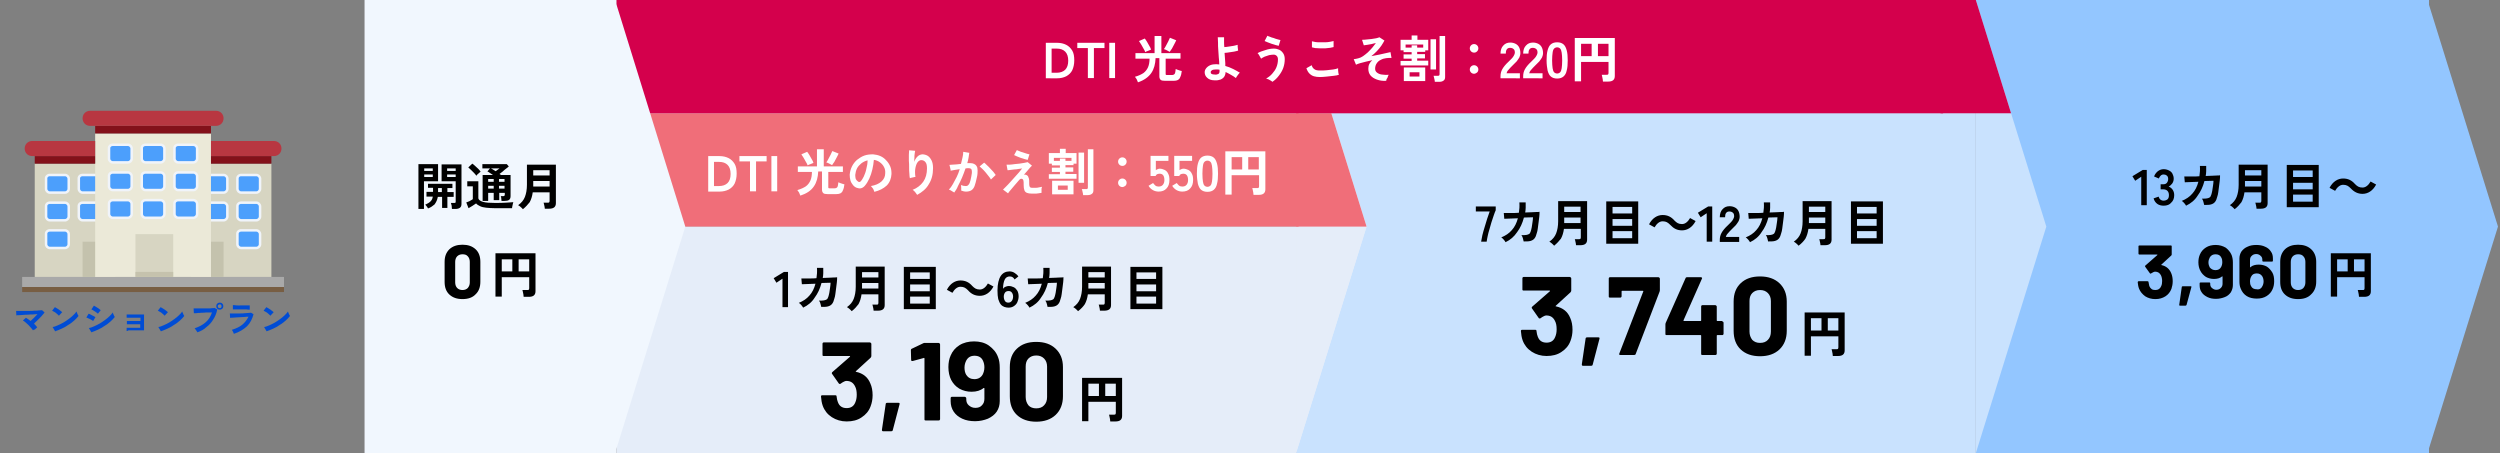 <?xml version="1.0" encoding="utf-8"?>
<!-- Generator: Adobe Illustrator 28.0.0, SVG Export Plug-In . SVG Version: 6.00 Build 0)  -->
<svg version="1.1" id="レイヤー_1" xmlns="http://www.w3.org/2000/svg" xmlns:xlink="http://www.w3.org/1999/xlink" x="0px"
	 y="0px" viewBox="0 0 993 180" style="enable-background:new 0 0 993 180;" xml:space="preserve">
<rect x="0" y="0" width="993" height="180" fill="#808080" stroke="none"/>
<style type="text/css">
	.st0{fill:#A9A9A9;}
	.st1{fill:#785E43;}
	.st2{fill:#D7D5C2;}
	.st3{fill:#C4C2AD;}
	.st4{fill:#4C9FFC;stroke:#F0F4FA;}
	.st5{fill:#EBE9D8;}
	.st6{fill:#83111A;}
	.st7{fill:#B83741;}
	.st8{fill:#C5C2AD;}
	.st9{fill:#004CD4;}
	.st10{fill:#93C6FF;}
	.st11{fill:#C9E2FE;}
	.st12{fill:#E5EDF9;}
	.st13{fill-rule:evenodd;clip-rule:evenodd;fill:#F06E79;}
	.st14{fill:#F06E79;}
	.st15{fill:#FFFFFF;}
	.st16{fill-rule:evenodd;clip-rule:evenodd;fill:#D4004C;}
	.st17{fill:#D4004C;}
	.st18{fill:#F1F7FE;}
</style>
<rect x="8.8" y="110" class="st0" width="104" height="4"/>
<rect x="8.8" y="114" class="st1" width="104" height="2"/>
<rect x="13.8" y="65" class="st2" width="29" height="45"/>
<path class="st3" d="M32.8,96h13v14h-13V96z"/>
<rect x="78.8" y="65" class="st2" width="29" height="45"/>
<path class="st3" d="M75.8,96h13v14h-13V96z"/>
<path class="st4" d="M19.8,69.5h6c0.8,0,1.5,0.7,1.5,1.5v4c0,0.8-0.7,1.5-1.5,1.5h-6c-0.8,0-1.5-0.7-1.5-1.5v-4
	C18.2,70.2,18.9,69.5,19.8,69.5z"/>
<path class="st4" d="M82.8,69.5h6c0.8,0,1.5,0.7,1.5,1.5v4c0,0.8-0.7,1.5-1.5,1.5h-6c-0.8,0-1.5-0.7-1.5-1.5v-4
	C81.2,70.2,81.9,69.5,82.8,69.5z"/>
<path class="st4" d="M19.8,80.5h6c0.8,0,1.5,0.7,1.5,1.5v4c0,0.8-0.7,1.5-1.5,1.5h-6c-0.8,0-1.5-0.7-1.5-1.5v-4
	C18.2,81.2,18.9,80.5,19.8,80.5z"/>
<path class="st4" d="M82.8,80.5h6c0.8,0,1.5,0.7,1.5,1.5v4c0,0.8-0.7,1.5-1.5,1.5h-6c-0.8,0-1.5-0.7-1.5-1.5v-4
	C81.2,81.2,81.9,80.5,82.8,80.5z"/>
<path class="st4" d="M19.8,91.5h6c0.8,0,1.5,0.7,1.5,1.5v4c0,0.8-0.7,1.5-1.5,1.5h-6c-0.8,0-1.5-0.7-1.5-1.5v-4
	C18.2,92.2,18.9,91.5,19.8,91.5z"/>
<path class="st4" d="M32.8,69.5h6c0.8,0,1.5,0.7,1.5,1.5v4c0,0.8-0.7,1.5-1.5,1.5h-6c-0.8,0-1.5-0.7-1.5-1.5v-4
	C31.2,70.2,31.9,69.5,32.8,69.5z"/>
<path class="st4" d="M95.8,69.5h6c0.8,0,1.5,0.7,1.5,1.5v4c0,0.8-0.7,1.5-1.5,1.5h-6c-0.8,0-1.5-0.7-1.5-1.5v-4
	C94.2,70.2,94.9,69.5,95.8,69.5z"/>
<path class="st4" d="M32.8,80.5h6c0.8,0,1.5,0.7,1.5,1.5v4c0,0.8-0.7,1.5-1.5,1.5h-6c-0.8,0-1.5-0.7-1.5-1.5v-4
	C31.2,81.2,31.9,80.5,32.8,80.5z"/>
<rect x="37.8" y="53" class="st5" width="46" height="57"/>
<path class="st2" d="M53.8,93h15v17h-15V93z"/>
<path class="st4" d="M44.8,57.5h6c0.8,0,1.5,0.7,1.5,1.5v4c0,0.8-0.7,1.5-1.5,1.5h-6c-0.8,0-1.5-0.7-1.5-1.5v-4
	C43.2,58.2,43.9,57.5,44.8,57.5z"/>
<path class="st4" d="M95.8,80.5h6c0.8,0,1.5,0.7,1.5,1.5v4c0,0.8-0.7,1.5-1.5,1.5h-6c-0.8,0-1.5-0.7-1.5-1.5v-4
	C94.2,81.2,94.9,80.5,95.8,80.5z"/>
<path class="st4" d="M95.8,91.5h6c0.8,0,1.5,0.7,1.5,1.5v4c0,0.8-0.7,1.5-1.5,1.5h-6c-0.8,0-1.5-0.7-1.5-1.5v-4
	C94.2,92.2,94.9,91.5,95.8,91.5z"/>
<path class="st4" d="M44.8,68.5h6c0.8,0,1.5,0.7,1.5,1.5v4c0,0.8-0.7,1.5-1.5,1.5h-6c-0.8,0-1.5-0.7-1.5-1.5v-4
	C43.2,69.2,43.9,68.5,44.8,68.5z"/>
<rect x="83.8" y="62" class="st6" width="24" height="3"/>
<rect x="37.8" y="50" class="st6" width="46" height="3"/>
<path class="st4" d="M44.8,79.5h6c0.8,0,1.5,0.7,1.5,1.5v4c0,0.8-0.7,1.5-1.5,1.5h-6c-0.8,0-1.5-0.7-1.5-1.5v-4
	C43.2,80.2,43.9,79.5,44.8,79.5z"/>
<rect x="13.8" y="62" class="st6" width="24" height="3"/>
<path class="st4" d="M70.8,57.5h6c0.8,0,1.5,0.7,1.5,1.5v4c0,0.8-0.7,1.5-1.5,1.5h-6c-0.8,0-1.5-0.7-1.5-1.5v-4
	C69.2,58.2,69.9,57.5,70.8,57.5z"/>
<path class="st4" d="M70.8,68.5h6c0.8,0,1.5,0.7,1.5,1.5v4c0,0.8-0.7,1.5-1.5,1.5h-6c-0.8,0-1.5-0.7-1.5-1.5v-4
	C69.2,69.2,69.9,68.5,70.8,68.5z"/>
<path class="st4" d="M70.8,79.5h6c0.8,0,1.5,0.7,1.5,1.5v4c0,0.8-0.7,1.5-1.5,1.5h-6c-0.8,0-1.5-0.7-1.5-1.5v-4
	C69.2,80.2,69.9,79.5,70.8,79.5z"/>
<path class="st4" d="M57.8,57.5h6c0.8,0,1.5,0.7,1.5,1.5v4c0,0.8-0.7,1.5-1.5,1.5h-6c-0.8,0-1.5-0.7-1.5-1.5v-4
	C56.2,58.2,56.9,57.5,57.8,57.5z"/>
<path class="st7" d="M83.8,56h25c1.7,0,3,1.3,3,3s-1.3,3-3,3h-25V56z"/>
<path class="st7" d="M9.8,59c0-1.7,1.3-3,3-3h25v6h-25C11.1,62,9.8,60.7,9.8,59z"/>
<path class="st4" d="M57.8,68.5h6c0.8,0,1.5,0.7,1.5,1.5v4c0,0.8-0.7,1.5-1.5,1.5h-6c-0.8,0-1.5-0.7-1.5-1.5v-4
	C56.2,69.2,56.9,68.5,57.8,68.5z"/>
<path class="st7" d="M35.8,44h50c1.7,0,3,1.3,3,3l0,0c0,1.7-1.3,3-3,3h-50c-1.7,0-3-1.3-3-3l0,0C32.8,45.3,34.1,44,35.8,44z"/>
<path class="st4" d="M57.8,79.5h6c0.8,0,1.5,0.7,1.5,1.5v4c0,0.8-0.7,1.5-1.5,1.5h-6c-0.8,0-1.5-0.7-1.5-1.5v-4
	C56.2,80.2,56.9,79.5,57.8,79.5z"/>
<rect x="53.8" y="108" class="st8" width="15" height="2"/>
<path class="st9" d="M13.1,131.2c-0.2-0.3-0.5-0.7-0.8-1c-0.3-0.4-0.7-0.7-1-1.1c-0.4-0.4-0.8-0.7-1.1-1c-0.4-0.3-0.7-0.6-1.1-0.8
	l1.2-1.1c0.3,0.2,0.6,0.4,0.9,0.6c0.3,0.2,0.6,0.4,0.9,0.7c0.3-0.2,0.6-0.5,0.9-0.8c0.3-0.3,0.7-0.6,1-1c0.3-0.3,0.6-0.6,0.9-0.9
	c-0.5,0-1.1,0-1.8,0.1c-0.7,0-1.3,0-2,0.1c-0.7,0-1.3,0-2,0.1c-0.6,0-1.2,0.1-1.6,0.1c-0.5,0-0.8,0-1,0.1l-0.1-1.8
	c0.3,0,0.7,0,1.3,0c0.6,0,1.2,0,1.8,0c0.7,0,1.4,0,2.1,0c0.7,0,1.4,0,2.1-0.1c0.7,0,1.3,0,1.8-0.1c0.5,0,0.9-0.1,1.2-0.1l1,0.9
	c-0.2,0.3-0.5,0.7-0.8,1c-0.3,0.4-0.7,0.8-1.1,1.2c-0.4,0.4-0.8,0.8-1.2,1.2c-0.4,0.4-0.8,0.7-1.1,1.1c0.3,0.2,0.5,0.5,0.7,0.7
	c0.2,0.2,0.4,0.5,0.6,0.7c-0.1,0.1-0.3,0.2-0.4,0.4c-0.2,0.1-0.4,0.3-0.5,0.5C13.4,130.9,13.2,131.1,13.1,131.2z M21.9,131.6l-1-1.7
	c0.7-0.1,1.4-0.4,2.1-0.7c0.7-0.3,1.5-0.7,2.2-1.1c0.7-0.4,1.4-0.9,2.1-1.4c0.7-0.5,1.3-1,1.8-1.5c0.5-0.5,1-1,1.3-1.5
	c0,0.2,0.1,0.4,0.2,0.6c0.1,0.2,0.2,0.5,0.3,0.7c0.1,0.2,0.2,0.4,0.3,0.5c-0.5,0.6-1,1.2-1.7,1.8c-0.7,0.6-1.4,1.2-2.3,1.7
	c-0.8,0.6-1.7,1.1-2.6,1.5C23.7,130.9,22.8,131.3,21.9,131.6z M23.4,125.4c-0.1-0.1-0.3-0.3-0.5-0.5c-0.2-0.2-0.5-0.4-0.7-0.6
	c-0.3-0.2-0.5-0.4-0.8-0.5c-0.3-0.2-0.5-0.3-0.7-0.4l1.1-1.4c0.2,0.1,0.4,0.2,0.7,0.4c0.3,0.2,0.5,0.3,0.8,0.5
	c0.3,0.2,0.5,0.4,0.8,0.6c0.2,0.2,0.4,0.3,0.6,0.5L23.4,125.4z M36.3,132l-1-1.7c0.7-0.1,1.4-0.4,2.1-0.7c0.7-0.3,1.5-0.7,2.2-1.1
	c0.7-0.4,1.4-0.9,2.1-1.4c0.7-0.5,1.3-1,1.8-1.5c0.5-0.5,1-1,1.3-1.5c0,0.2,0.1,0.4,0.2,0.6c0.1,0.2,0.2,0.5,0.3,0.7
	c0.1,0.2,0.2,0.4,0.3,0.5c-0.5,0.6-1,1.2-1.7,1.8c-0.7,0.6-1.4,1.2-2.3,1.7c-0.8,0.6-1.7,1.1-2.6,1.5
	C38.1,131.3,37.2,131.7,36.3,132z M38.9,124.6c-0.1-0.1-0.3-0.2-0.5-0.4c-0.2-0.2-0.5-0.3-0.7-0.5c-0.3-0.2-0.5-0.3-0.8-0.5
	c-0.2-0.1-0.4-0.2-0.6-0.3l1-1.5c0.2,0.1,0.4,0.2,0.7,0.4c0.3,0.2,0.5,0.3,0.8,0.5c0.3,0.2,0.5,0.3,0.7,0.5c0.2,0.2,0.4,0.3,0.5,0.4
	L38.9,124.6z M37,127.5c-0.2-0.1-0.4-0.3-0.8-0.5c-0.3-0.2-0.7-0.4-1-0.5c-0.4-0.2-0.7-0.3-0.9-0.4l0.9-1.5c0.3,0.1,0.6,0.2,0.9,0.4
	c0.4,0.2,0.7,0.4,1,0.5c0.3,0.2,0.6,0.3,0.8,0.5L37,127.5z M50.3,131.5v-1.3c0.2,0,0.5,0,1,0c0.5,0,1,0,1.6,0c0.6,0,1.3,0,2,0h0.8
	v-1.4h-0.8c-0.5,0-0.9,0-1.4,0c-0.5,0-0.9,0-1.4,0c-0.4,0-0.8,0-1.1,0c-0.3,0-0.5,0-0.6,0v-1.3c0.2,0,0.5,0,1,0c0.4,0,1,0,1.6,0
	c0.6,0,1.3,0,2,0h0.8v-1.3h-0.9c-0.5,0-0.9,0-1.4,0c-0.5,0-0.9,0-1.4,0c-0.4,0-0.8,0-1.1,0c-0.3,0-0.5,0-0.7,0v-1.3c0.2,0,0.5,0,1,0
	c0.4,0,1,0,1.6,0c0.6,0,1.3,0,2,0c0.6,0,1.1,0,1.5,0c0.4,0,0.7,0,0.8,0v6.3h-2.2c-0.5,0-0.9,0-1.4,0c-0.5,0-0.9,0-1.4,0
	c-0.4,0-0.8,0-1.1,0C50.6,131.5,50.4,131.5,50.3,131.5z M63.9,131.6l-1-1.7c0.7-0.1,1.4-0.4,2.1-0.7c0.7-0.3,1.5-0.7,2.2-1.1
	c0.7-0.4,1.4-0.9,2.1-1.4c0.7-0.5,1.3-1,1.8-1.5c0.5-0.5,1-1,1.3-1.5c0,0.2,0.1,0.4,0.2,0.6c0.1,0.2,0.2,0.5,0.3,0.7
	c0.1,0.2,0.2,0.4,0.3,0.5c-0.5,0.6-1,1.2-1.7,1.8c-0.7,0.6-1.4,1.2-2.3,1.7c-0.8,0.6-1.7,1.1-2.6,1.5
	C65.7,130.9,64.8,131.3,63.9,131.6z M65.4,125.4c-0.1-0.1-0.3-0.3-0.5-0.5c-0.2-0.2-0.5-0.4-0.7-0.6c-0.3-0.2-0.5-0.4-0.8-0.5
	c-0.3-0.2-0.5-0.3-0.7-0.4l1.1-1.4c0.2,0.1,0.4,0.2,0.7,0.4c0.3,0.2,0.5,0.3,0.8,0.5c0.3,0.2,0.5,0.4,0.8,0.6
	c0.2,0.2,0.4,0.3,0.6,0.5L65.4,125.4z M78.4,132c-0.1-0.1-0.1-0.3-0.3-0.5c-0.1-0.2-0.3-0.4-0.4-0.6c-0.1-0.2-0.3-0.3-0.4-0.5
	c1.8-0.6,3.3-1.4,4.4-2.4c1.2-1,2-2.4,2.5-3.9c-0.4,0-0.9,0-1.5,0c-0.6,0-1.1,0-1.7,0.1c-0.6,0-1.2,0-1.7,0.1c-0.5,0-1,0-1.4,0.1
	c-0.4,0-0.7,0-0.9,0l-0.1-1.9c0.3,0,0.6,0,1.1,0c0.4,0,0.9,0,1.5,0c0.5,0,1.1,0,1.7,0c0.6,0,1.1,0,1.6,0c0.5,0,1,0,1.4-0.1
	c0.4,0,0.8,0,1-0.1l1.1,0.6c-0.3,1.5-0.8,2.8-1.6,4c-0.7,1.2-1.6,2.2-2.7,3C81,130.9,79.8,131.5,78.4,132z M87.3,123
	c-0.4,0-0.7-0.1-1-0.4c-0.3-0.3-0.4-0.6-0.4-1s0.1-0.7,0.4-1c0.3-0.3,0.6-0.4,1-0.4s0.7,0.1,1,0.4c0.3,0.3,0.4,0.6,0.4,1
	s-0.1,0.7-0.4,1C88.1,122.8,87.7,123,87.3,123z M87.3,122.4c0.2,0,0.4-0.1,0.5-0.2c0.2-0.2,0.2-0.3,0.2-0.6c0-0.2-0.1-0.4-0.2-0.5
	c-0.1-0.2-0.3-0.2-0.5-0.2c-0.2,0-0.4,0.1-0.6,0.2c-0.1,0.1-0.2,0.3-0.2,0.5c0,0.2,0.1,0.4,0.2,0.6
	C86.9,122.3,87.1,122.4,87.3,122.4z M92.9,132.6c-0.1-0.1-0.1-0.3-0.2-0.5c-0.1-0.2-0.2-0.4-0.3-0.6c-0.1-0.2-0.2-0.3-0.3-0.5
	c1.6-0.5,3-1.1,4.1-2c1.1-0.9,1.9-2,2.5-3.2c-0.5,0-1,0-1.6,0.1c-0.6,0-1.2,0.1-1.8,0.1c-0.6,0-1.2,0.1-1.7,0.1
	c-0.5,0-1,0.1-1.4,0.1c-0.4,0-0.7,0-0.8,0.1l-0.1-1.8c0.2,0,0.6,0,1,0s1,0,1.5,0c0.6,0,1.1,0,1.7,0c0.6,0,1.2,0,1.7-0.1
	c0.6,0,1.1-0.1,1.5-0.1c0.4,0,0.8-0.1,1-0.1l1,0.6c-0.5,1.9-1.3,3.5-2.6,4.8C96.7,130.9,95,131.9,92.9,132.6z M92.5,122.9v-1.7
	c0.4,0,0.8,0,1.4,0.1s1.2,0,2,0c0.7,0,1.4,0,1.9,0s1,0,1.4,0v1.7c-0.4,0-0.8,0-1.3-0.1c-0.5,0-1.2,0-2,0c-0.4,0-0.8,0-1.3,0
	c-0.4,0-0.8,0-1.2,0C93,122.9,92.7,122.9,92.5,122.9z M105.9,131.6l-1-1.7c0.7-0.1,1.4-0.4,2.1-0.7c0.7-0.3,1.5-0.7,2.2-1.1
	c0.7-0.4,1.4-0.9,2.1-1.4c0.7-0.5,1.3-1,1.8-1.5c0.5-0.5,1-1,1.3-1.5c0,0.2,0.1,0.4,0.2,0.6c0.1,0.2,0.2,0.5,0.3,0.7
	c0.1,0.2,0.2,0.4,0.3,0.5c-0.5,0.6-1,1.2-1.7,1.8c-0.7,0.6-1.4,1.2-2.3,1.7c-0.8,0.6-1.7,1.1-2.6,1.5
	C107.7,130.9,106.8,131.3,105.9,131.6z M107.4,125.4c-0.1-0.1-0.3-0.3-0.5-0.5c-0.2-0.2-0.5-0.4-0.7-0.6c-0.3-0.2-0.5-0.4-0.8-0.5
	c-0.3-0.2-0.5-0.3-0.7-0.4l1.1-1.4c0.2,0.1,0.4,0.2,0.7,0.4c0.3,0.2,0.5,0.3,0.8,0.5c0.3,0.2,0.5,0.4,0.8,0.6
	c0.2,0.2,0.4,0.3,0.6,0.5L107.4,125.4z"/>
<rect x="784.8" y="0" class="st10" width="180" height="180"/>
<path d="M850.5,81.5V70.2l-2.4,1.6l-1.1-1.8l4.1-2.5h1.6v14H850.5z M859.4,81.7c-0.9,0-1.8-0.2-2.5-0.7c-0.7-0.5-1.2-1.2-1.5-2.2
	l2-0.7c0.1,0.2,0.2,0.4,0.3,0.7c0.1,0.2,0.4,0.5,0.6,0.6c0.3,0.2,0.6,0.3,1,0.3c0.7,0,1.2-0.2,1.6-0.5c0.4-0.3,0.6-0.9,0.6-1.7
	c0-0.7-0.2-1.3-0.6-1.7c-0.4-0.4-1-0.6-1.7-0.6h-1v-2h1c0.7,0,1.2-0.2,1.5-0.6c0.3-0.4,0.5-0.9,0.5-1.5c0-0.7-0.2-1.1-0.6-1.4
	c-0.4-0.3-0.8-0.4-1.3-0.4c-0.3,0-0.6,0.1-0.9,0.3c-0.2,0.2-0.4,0.4-0.6,0.7c-0.1,0.2-0.3,0.5-0.3,0.6l-1.9-0.8
	c0.3-0.9,0.9-1.6,1.5-2.1c0.7-0.5,1.4-0.8,2.3-0.8c0.8,0,1.5,0.2,2.1,0.5c0.6,0.3,1.1,0.7,1.4,1.3c0.3,0.6,0.5,1.2,0.5,2
	c0,0.7-0.2,1.3-0.6,1.9c-0.4,0.5-0.8,0.9-1.4,1.2c0.7,0.3,1.2,0.7,1.6,1.3c0.4,0.6,0.6,1.3,0.6,2.1c0,1.3-0.4,2.3-1.2,3
	C861.8,81.3,860.7,81.7,859.4,81.7z M868.3,81.7c-0.1-0.3-0.4-0.6-0.7-1c-0.3-0.4-0.7-0.7-1-0.9c1.7-0.7,3.1-1.6,4.2-2.9
	c1.1-1.2,1.9-2.8,2.4-4.7l-5.4,0.2l-0.2-2.3c0.2,0,0.6,0,1.1,0c0.6,0,1.3,0,2.2,0c0.9,0,1.8,0,2.7-0.1c0.2-1.2,0.3-2.6,0.2-4.1
	l2.5,0c0,0.7,0,1.4,0,2.1c0,0.7-0.1,1.3-0.2,1.9c0.9,0,1.8-0.1,2.6-0.1s1.5-0.1,2-0.1c0.6,0,0.9,0,1.1-0.1c0,0.6,0,1.2-0.1,2
	c-0.1,0.8-0.2,1.6-0.3,2.4c-0.1,0.8-0.2,1.6-0.3,2.3c-0.1,0.7-0.2,1.3-0.4,1.8c-0.2,0.9-0.5,1.6-0.9,2.1c-0.4,0.5-0.9,0.8-1.6,1
	c-0.7,0.2-1.6,0.2-2.7,0.2c-0.1-0.3-0.2-0.7-0.3-1.2c-0.1-0.5-0.3-0.9-0.6-1.3c0.9,0,1.5,0,2-0.1c0.5-0.1,0.8-0.2,1.1-0.4
	c0.3-0.2,0.4-0.5,0.6-1c0.1-0.4,0.3-0.9,0.4-1.6s0.2-1.3,0.3-2c0.1-0.7,0.2-1.4,0.2-2l-3.6,0.1c-0.6,2.3-1.5,4.2-2.7,5.8
	C871.8,79.5,870.2,80.8,868.3,81.7z M887.6,83.1c-0.2-0.3-0.5-0.5-0.9-0.9c-0.4-0.3-0.7-0.6-1-0.7c1.3-0.9,2.2-2,2.7-3.3
	c0.5-1.3,0.8-2.9,0.8-4.8v-8h11.5v15.3c0,1.5-0.9,2.2-2.7,2.2h-1.7c0-0.2-0.1-0.5-0.1-0.8c-0.1-0.3-0.1-0.6-0.2-0.9
	c-0.1-0.3-0.1-0.6-0.2-0.7h1.6c0.3,0,0.5,0,0.6-0.1c0.1-0.1,0.2-0.3,0.2-0.6v-3.4h-6.7c-0.2,1.5-0.6,2.8-1.2,3.9
	C889.6,81.2,888.8,82.2,887.6,83.1z M891.7,74.1h6.5v-2.2h-6.5V74.1z M891.7,69.7h6.5v-2.1h-6.5V69.7z M908.3,82.3V65.5H921v16.8
	H908.3z M910.8,80.1h7.8v-2.8h-7.8V80.1z M910.8,75.2h7.8v-2.6h-7.8V75.2z M910.8,70.3h7.8v-2.6h-7.8V70.3z M933.7,74.8
	c-0.9-0.9-1.6-1.4-3-1.4c-1.3,0-2.4,1-3.2,2.4l-2.2-1.2c1.3-2.5,3.3-3.7,5.4-3.7c1.9,0,3.4,0.7,4.7,2.2c0.9,0.9,1.6,1.4,3,1.4
	c1.3,0,2.4-1,3.2-2.4l2.2,1.2c-1.3,2.5-3.3,3.7-5.4,3.7C936.6,77,935.1,76.3,933.7,74.8z"/>
<path d="M862.4,108.5c0.4,0.9,0.6,2,0.6,3.2c0,1.1-0.2,2.1-0.5,3c-0.5,1.3-1.3,2.3-2.4,3c-1.1,0.7-2.4,1.1-4,1.1
	c-1.5,0-2.9-0.4-4-1.1c-1.1-0.8-2-1.8-2.5-3.1c-0.3-0.8-0.4-1.6-0.5-2.5c0-0.2,0.1-0.4,0.4-0.4h3.5c0.2,0,0.4,0.1,0.4,0.4
	c0.1,0.7,0.2,1.2,0.3,1.5c0.2,0.5,0.5,0.9,0.9,1.2c0.4,0.3,0.9,0.4,1.5,0.4c1.1,0,1.9-0.5,2.3-1.5c0.3-0.6,0.4-1.3,0.4-2.1
	c0-0.9-0.2-1.7-0.5-2.3c-0.5-0.9-1.2-1.4-2.3-1.4c-0.2,0-0.5,0.1-0.7,0.2c-0.2,0.1-0.5,0.3-0.9,0.5c-0.1,0.1-0.2,0.1-0.2,0.1
	c-0.1,0-0.2-0.1-0.3-0.2l-1.8-2.5c0-0.1-0.1-0.1-0.1-0.2c0-0.1,0-0.2,0.1-0.3l4.8-4.2c0,0,0.1-0.1,0-0.1c0,0,0-0.1-0.1-0.1h-7
	c-0.1,0-0.2,0-0.3-0.1c-0.1-0.1-0.1-0.2-0.1-0.3v-2.9c0-0.1,0-0.2,0.1-0.2c0.1-0.1,0.2-0.1,0.3-0.1h12.5c0.1,0,0.2,0,0.2,0.1
	c0.1,0.1,0.1,0.1,0.1,0.2v3.3c0,0.2-0.1,0.3-0.2,0.4l-3.9,3.6c0,0-0.1,0.1-0.1,0.1c0,0,0.1,0.1,0.2,0.1
	C860.4,105.7,861.7,106.8,862.4,108.5z M865.9,121.4c-0.2,0-0.4-0.1-0.3-0.4l1-7c0-0.2,0.2-0.3,0.4-0.3h3.1c0.3,0,0.4,0.1,0.3,0.4
	l-1.9,7c-0.1,0.2-0.2,0.3-0.4,0.3H865.9z M886.4,101.3c0.3,0.8,0.5,1.8,0.5,2.9v9c0,1.1-0.3,2-0.8,2.9c-0.6,0.8-1.3,1.5-2.4,1.9
	c-1,0.4-2.2,0.7-3.5,0.7c-1.3,0-2.4-0.2-3.4-0.7c-1-0.5-1.8-1.1-2.3-1.9c-0.6-0.8-0.8-1.8-0.8-2.8v-0.8c0-0.1,0-0.2,0.1-0.2
	c0.1-0.1,0.2-0.1,0.3-0.1h3.5c0.1,0,0.2,0,0.2,0.1c0.1,0.1,0.1,0.1,0.1,0.2v0.3c0,0.7,0.2,1.2,0.7,1.6c0.5,0.4,1,0.7,1.7,0.7
	c0.7,0,1.3-0.2,1.8-0.7c0.5-0.5,0.7-1,0.7-1.7v-2.8c0-0.1,0-0.1-0.1-0.1c0,0-0.1,0-0.1,0c-0.8,0.7-1.9,1-3.2,1
	c-1.2,0-2.3-0.3-3.2-0.8c-0.9-0.6-1.7-1.4-2.2-2.4c-0.5-0.9-0.8-2.1-0.8-3.4c0-1.2,0.2-2.2,0.6-3.1c0.5-1.2,1.3-2.1,2.4-2.8
	c1.1-0.7,2.4-1,3.9-1c1.5,0,2.8,0.4,4,1.1C885,99.1,885.9,100.1,886.4,101.3z M880,107.3c1,0,1.8-0.4,2.2-1.2c0.3-0.5,0.5-1.2,0.5-2
	c0-0.7-0.1-1.3-0.4-1.8c-0.4-0.9-1.2-1.3-2.3-1.3c-1,0-1.8,0.4-2.3,1.3c-0.3,0.6-0.5,1.2-0.5,1.9c0,0.8,0.2,1.4,0.5,2
	C878.3,106.9,879,107.3,880,107.3z M902.6,108.3c0.5,0.9,0.7,2,0.7,3.4c0,1.2-0.2,2.2-0.6,3.1c-0.5,1.2-1.3,2.1-2.4,2.8
	c-1.1,0.7-2.4,1-3.9,1c-1.5,0-2.9-0.3-4-1c-1.1-0.7-1.9-1.7-2.4-3c-0.4-0.9-0.5-1.9-0.5-2.9v-9c0-1.1,0.3-2,0.8-2.8
	c0.6-0.8,1.4-1.5,2.4-1.9c1-0.5,2.2-0.7,3.5-0.7c1.3,0,2.5,0.2,3.5,0.7c1,0.4,1.8,1.1,2.3,1.9c0.6,0.8,0.8,1.7,0.8,2.8v0.8
	c0,0.1,0,0.2-0.1,0.3c-0.1,0.1-0.1,0.1-0.2,0.1h-3.5c-0.1,0-0.2,0-0.3-0.1c-0.1-0.1-0.1-0.2-0.1-0.3v-0.3c0-0.7-0.2-1.2-0.7-1.6
	c-0.4-0.4-1-0.7-1.7-0.7c-0.7,0-1.3,0.2-1.8,0.7c-0.5,0.4-0.7,1-0.7,1.7v2.8c0,0.1,0,0.1,0.1,0.1c0,0,0.1,0,0.1-0.1
	c0.8-0.7,1.9-1,3.3-1c1.2,0,2.3,0.3,3.2,0.8C901.3,106.5,902,107.3,902.6,108.3z M898.6,113.7c0.3-0.5,0.5-1.2,0.5-1.9
	c0-0.8-0.2-1.5-0.5-2c-0.5-0.8-1.2-1.2-2.2-1.2c-1.1,0-1.8,0.4-2.2,1.2c-0.3,0.5-0.5,1.2-0.5,2c0,0.7,0.1,1.3,0.4,1.8
	c0.4,0.9,1.2,1.3,2.3,1.3C897.4,115.1,898.2,114.6,898.6,113.7z M912.8,118.8c-2.2,0-3.9-0.6-5.2-1.8c-1.3-1.2-1.9-2.9-1.9-5V104
	c0-2.1,0.6-3.7,1.9-5c1.3-1.2,3-1.8,5.2-1.8c2.2,0,3.9,0.6,5.2,1.8c1.3,1.2,2,2.9,2,5v7.9c0,2.1-0.7,3.8-2,5
	C916.8,118.2,915,118.8,912.8,118.8z M912.8,115.2c0.9,0,1.6-0.3,2.1-0.8c0.5-0.6,0.8-1.3,0.8-2.2v-8.2c0-0.9-0.3-1.7-0.8-2.2
	c-0.5-0.6-1.2-0.8-2.1-0.8c-0.9,0-1.6,0.3-2.1,0.8c-0.5,0.5-0.8,1.3-0.8,2.2v8.2c0,0.9,0.3,1.7,0.8,2.2
	C911.2,114.9,911.9,115.2,912.8,115.2z"/>
<path d="M925.8,117.9v-17.3h15.9v15.1c0,1.5-0.9,2.2-2.6,2.2H937c0-0.2-0.1-0.5-0.1-0.9c-0.1-0.3-0.1-0.7-0.2-1
	c-0.1-0.3-0.1-0.6-0.2-0.8h1.9c0.3,0,0.5,0,0.6-0.1c0.1-0.1,0.2-0.3,0.2-0.6v-4.4h-10.9v7.7H925.8z M935,107.8h4.2V103H935V107.8z
	 M928.3,107.8h4.2V103h-4.2V107.8z"/>
<path class="st10" d="M992.2,90l-28,90V0L992.2,90z"/>
<rect x="514.8" y="0" class="st11" width="270" height="180"/>
<path d="M588.3,96c0.1-0.7,0.3-1.6,0.5-2.6c0.3-1,0.5-2.1,0.9-3.2c0.3-1.1,0.7-2.2,1-3.3c0.4-1.1,0.7-2.1,1-2.9h-5.5v-2h7.9v1.5
	c-0.3,0.6-0.5,1.3-0.8,2.1c-0.3,0.8-0.6,1.7-0.9,2.7c-0.3,0.9-0.5,1.9-0.8,2.8s-0.5,1.8-0.7,2.7c-0.2,0.8-0.3,1.6-0.4,2.2H588.3z
	 M598,96.2c-0.1-0.3-0.4-0.6-0.7-1c-0.3-0.4-0.7-0.7-1-0.9c1.7-0.7,3.1-1.6,4.2-2.9c1.1-1.2,1.9-2.8,2.4-4.7l-5.4,0.2l-0.2-2.3
	c0.2,0,0.6,0,1.1,0c0.6,0,1.3,0,2.2,0c0.9,0,1.8,0,2.7-0.1c0.2-1.2,0.3-2.6,0.2-4.1l2.5,0c0,0.7,0,1.4,0,2.1c0,0.7-0.1,1.3-0.2,1.9
	c0.9,0,1.8-0.1,2.6-0.1c0.8,0,1.5-0.1,2-0.1c0.6,0,0.9,0,1.1-0.1c0,0.6,0,1.2-0.1,2c-0.1,0.8-0.2,1.6-0.3,2.4
	c-0.1,0.8-0.2,1.6-0.3,2.3c-0.1,0.7-0.2,1.3-0.4,1.8c-0.2,0.9-0.5,1.6-0.9,2.1c-0.4,0.5-0.9,0.8-1.6,1c-0.7,0.2-1.6,0.2-2.7,0.2
	c-0.1-0.3-0.2-0.7-0.3-1.2c-0.1-0.5-0.3-0.9-0.6-1.3c0.9,0,1.5,0,2-0.1s0.8-0.2,1.1-0.4c0.3-0.2,0.4-0.5,0.6-1
	c0.1-0.4,0.3-0.9,0.4-1.6s0.2-1.3,0.3-2c0.1-0.7,0.2-1.4,0.2-2l-3.6,0.1c-0.6,2.3-1.5,4.2-2.7,5.8C601.4,94,599.9,95.3,598,96.2z
	 M617.3,97.6c-0.2-0.3-0.5-0.5-0.9-0.9c-0.4-0.3-0.7-0.6-1-0.7c1.3-0.9,2.2-2,2.7-3.3c0.5-1.3,0.8-2.9,0.8-4.8v-8h11.5v15.3
	c0,1.5-0.9,2.2-2.7,2.2H626c0-0.2-0.1-0.5-0.1-0.8c-0.1-0.3-0.1-0.6-0.2-0.9c-0.1-0.3-0.1-0.6-0.2-0.7h1.6c0.3,0,0.5,0,0.6-0.1
	c0.1-0.1,0.2-0.3,0.2-0.6v-3.4h-6.7c-0.2,1.5-0.6,2.8-1.2,3.9C619.3,95.7,618.4,96.7,617.3,97.6z M621.3,88.6h6.5v-2.2h-6.5V88.6z
	 M621.3,84.2h6.5v-2.1h-6.5V84.2z M638,96.8V80h12.7v16.8H638z M640.5,94.6h7.8v-2.8h-7.8V94.6z M640.5,89.7h7.8V87h-7.8V89.7z
	 M640.5,84.8h7.8v-2.6h-7.8V84.8z M663.4,89.3c-0.9-0.9-1.6-1.4-3-1.4c-1.3,0-2.4,1-3.2,2.4l-2.2-1.2c1.3-2.5,3.3-3.7,5.4-3.7
	c1.9,0,3.4,0.7,4.7,2.2c0.9,0.9,1.6,1.4,3,1.4c1.3,0,2.4-1,3.2-2.4l2.2,1.2c-1.3,2.5-3.3,3.7-5.4,3.7
	C666.2,91.5,664.8,90.8,663.4,89.3z M677.9,96V84.7l-2.4,1.6l-1.1-1.8l4.1-2.5h1.6v14H677.9z M683.1,96v-0.7c0-1,0.2-1.9,0.7-2.8
	c0.5-0.9,1.3-1.9,2.5-3c0.4-0.4,0.8-0.8,1.2-1.2c0.4-0.4,0.7-0.8,0.9-1.2c0.2-0.4,0.4-0.8,0.4-1.1c0-0.7-0.1-1.2-0.5-1.5
	c-0.3-0.3-0.8-0.5-1.4-0.5c-0.6,0-1,0.2-1.3,0.6c-0.3,0.4-0.4,1-0.4,1.7h-2.1c0-1.4,0.4-2.5,1.1-3.2c0.7-0.8,1.6-1.2,2.8-1.2
	c0.8,0,1.5,0.2,2.1,0.5c0.6,0.3,1.1,0.8,1.4,1.4c0.3,0.6,0.5,1.4,0.5,2.3c0,0.6-0.2,1.2-0.4,1.7c-0.3,0.5-0.7,1.1-1.1,1.6
	c-0.5,0.5-1,1-1.6,1.6c-0.6,0.6-1.2,1.2-1.6,1.7c-0.5,0.5-0.7,1-0.8,1.4h5.3v2H683.1z M695.1,96.2c-0.1-0.3-0.4-0.6-0.7-1
	c-0.3-0.4-0.7-0.7-1-0.9c1.7-0.7,3.1-1.6,4.2-2.9c1.1-1.2,1.9-2.8,2.4-4.7l-5.4,0.2l-0.2-2.3c0.2,0,0.6,0,1.1,0c0.6,0,1.3,0,2.2,0
	c0.9,0,1.8,0,2.7-0.1c0.2-1.2,0.3-2.6,0.2-4.1l2.5,0c0,0.7,0,1.4,0,2.1s-0.1,1.3-0.2,1.9c0.9,0,1.8-0.1,2.6-0.1s1.5-0.1,2-0.1
	c0.6,0,0.9,0,1.1-0.1c0,0.6,0,1.2-0.1,2c-0.1,0.8-0.2,1.6-0.3,2.4c-0.1,0.8-0.2,1.6-0.3,2.3c-0.1,0.7-0.2,1.3-0.4,1.8
	c-0.2,0.9-0.5,1.6-0.9,2.1c-0.4,0.5-0.9,0.8-1.6,1c-0.7,0.2-1.6,0.2-2.7,0.2c-0.1-0.3-0.2-0.7-0.3-1.2c-0.1-0.5-0.3-0.9-0.6-1.3
	c0.9,0,1.5,0,2-0.1c0.5-0.1,0.8-0.2,1.1-0.4c0.3-0.2,0.4-0.5,0.6-1c0.1-0.4,0.3-0.9,0.4-1.6s0.2-1.3,0.3-2c0.1-0.7,0.2-1.4,0.2-2
	l-3.6,0.1c-0.6,2.3-1.5,4.2-2.7,5.8C698.6,94,697,95.3,695.1,96.2z M714.4,97.6c-0.2-0.3-0.5-0.5-0.9-0.9c-0.4-0.3-0.7-0.6-1-0.7
	c1.3-0.9,2.2-2,2.7-3.3c0.5-1.3,0.8-2.9,0.8-4.8v-8h11.5v15.3c0,1.5-0.9,2.2-2.7,2.2h-1.7c0-0.2-0.1-0.5-0.1-0.8
	c-0.1-0.3-0.1-0.6-0.2-0.9c-0.1-0.3-0.1-0.6-0.2-0.7h1.6c0.3,0,0.5,0,0.6-0.1c0.1-0.1,0.2-0.3,0.2-0.6v-3.4h-6.7
	c-0.2,1.5-0.6,2.8-1.2,3.9C716.5,95.7,715.6,96.7,714.4,97.6z M718.5,88.6h6.5v-2.2h-6.5V88.6z M718.5,84.2h6.5v-2.1h-6.5V84.2z
	 M735.2,96.8V80h12.7v16.8H735.2z M737.6,94.6h7.8v-2.8h-7.8V94.6z M737.6,89.7h7.8V87h-7.8V89.7z M737.6,84.8h7.8v-2.6h-7.8V84.8z"
	/>
<path d="M623.7,126.3c0.6,1.3,0.9,2.9,0.9,4.7c0,1.6-0.3,3.1-0.8,4.4c-0.7,1.9-1.9,3.3-3.6,4.4c-1.6,1.1-3.6,1.6-5.9,1.6
	c-2.2,0-4.2-0.6-5.9-1.7c-1.7-1.1-2.9-2.6-3.6-4.5c-0.4-1.1-0.6-2.4-0.7-3.7c0-0.4,0.2-0.5,0.5-0.5h5.2c0.4,0,0.5,0.2,0.5,0.5
	c0.1,1,0.3,1.7,0.5,2.2c0.3,0.8,0.7,1.4,1.3,1.8c0.6,0.4,1.3,0.6,2.2,0.6c1.6,0,2.8-0.7,3.4-2.2c0.4-0.9,0.6-1.9,0.6-3.1
	c0-1.4-0.2-2.5-0.7-3.4c-0.7-1.4-1.8-2.1-3.4-2.1c-0.3,0-0.7,0.1-1,0.3c-0.4,0.2-0.8,0.4-1.3,0.8c-0.1,0.1-0.2,0.1-0.4,0.1
	c-0.2,0-0.3-0.1-0.4-0.3l-2.6-3.7c-0.1-0.1-0.1-0.2-0.1-0.3c0-0.2,0.1-0.3,0.2-0.4l7-6.1c0.1-0.1,0.1-0.1,0-0.2c0-0.1,0-0.1-0.1-0.1
	h-10.3c-0.1,0-0.3,0-0.4-0.1c-0.1-0.1-0.1-0.2-0.1-0.4v-4.3c0-0.1,0-0.3,0.1-0.4c0.1-0.1,0.2-0.2,0.4-0.2h18.3
	c0.1,0,0.3,0.1,0.4,0.2c0.1,0.1,0.2,0.2,0.2,0.4v4.8c0,0.2-0.1,0.5-0.3,0.7l-5.8,5.3c-0.1,0.1-0.1,0.1-0.1,0.2
	c0,0.1,0.1,0.1,0.2,0.1C620.8,122.3,622.7,123.8,623.7,126.3z M628.8,145.3c-0.4,0-0.5-0.2-0.5-0.6l1.5-10.2c0-0.3,0.2-0.5,0.6-0.5
	h4.5c0.4,0,0.5,0.2,0.4,0.6l-2.7,10.3c-0.1,0.3-0.3,0.4-0.6,0.4H628.8z M643.6,141c-0.4,0-0.6-0.2-0.4-0.6l9.5-24.6
	c0.1-0.2,0-0.3-0.2-0.3h-8.2c-0.1,0-0.2,0.1-0.2,0.2v2c0,0.1-0.1,0.3-0.2,0.4c-0.1,0.1-0.2,0.1-0.4,0.1h-4c-0.1,0-0.3,0-0.4-0.1
	c-0.1-0.1-0.1-0.2-0.1-0.4l0-7c0-0.1,0-0.3,0.1-0.4c0.1-0.1,0.2-0.2,0.4-0.2h19.2c0.1,0,0.3,0.1,0.4,0.2c0.1,0.1,0.2,0.2,0.2,0.4
	v4.4c0,0.2,0,0.4-0.1,0.7l-9.5,24.8c-0.1,0.3-0.3,0.4-0.6,0.4H643.6z M684,127.6c0.1,0,0.3,0.1,0.4,0.2c0.1,0.1,0.2,0.2,0.2,0.4v4.4
	c0,0.1-0.1,0.3-0.2,0.4c-0.1,0.1-0.2,0.1-0.4,0.1h-1.9c-0.1,0-0.2,0.1-0.2,0.2v7.2c0,0.1-0.1,0.3-0.2,0.4c-0.1,0.1-0.2,0.1-0.4,0.1
	h-5.1c-0.1,0-0.3,0-0.4-0.1c-0.1-0.1-0.1-0.2-0.1-0.4v-7.2c0-0.1-0.1-0.2-0.2-0.2H662c-0.1,0-0.3,0-0.4-0.1
	c-0.1-0.1-0.1-0.2-0.1-0.4V129c0-0.2,0-0.4,0.1-0.7l7.9-17.8c0.1-0.3,0.3-0.4,0.6-0.4h5.5c0.2,0,0.3,0.1,0.4,0.2
	c0.1,0.1,0.1,0.2,0,0.4l-7.3,16.5c0,0.1,0,0.1,0,0.2c0,0.1,0.1,0.1,0.1,0.1h6.7c0.1,0,0.2-0.1,0.2-0.2v-5.5c0-0.1,0-0.3,0.1-0.4
	c0.1-0.1,0.2-0.2,0.4-0.2h5.1c0.1,0,0.3,0.1,0.4,0.2c0.1,0.1,0.2,0.2,0.2,0.4v5.5c0,0.1,0.1,0.2,0.2,0.2H684z M699.1,141.5
	c-3.2,0-5.8-0.9-7.7-2.7c-1.9-1.8-2.8-4.3-2.8-7.4v-11.6c0-3.1,0.9-5.5,2.8-7.3c1.9-1.8,4.4-2.7,7.7-2.7c3.2,0,5.8,0.9,7.7,2.7
	c1.9,1.8,2.9,4.2,2.9,7.3v11.6c0,3.1-1,5.6-2.9,7.4C704.9,140.6,702.3,141.5,699.1,141.5z M699.1,136.2c1.3,0,2.4-0.4,3.1-1.2
	c0.8-0.8,1.2-1.9,1.2-3.3v-12.1c0-1.3-0.4-2.4-1.2-3.2c-0.8-0.8-1.8-1.2-3.1-1.2c-1.3,0-2.3,0.4-3.1,1.2c-0.8,0.8-1.1,1.9-1.1,3.2
	v12.1c0,1.3,0.4,2.4,1.1,3.3C696.8,135.8,697.8,136.2,699.1,136.2z"/>
<path d="M716.8,141.4v-17.3h15.9v15.1c0,1.5-0.9,2.2-2.6,2.2H728c0-0.2-0.1-0.5-0.1-0.9c-0.1-0.3-0.1-0.7-0.2-1
	c-0.1-0.3-0.1-0.6-0.2-0.8h1.9c0.3,0,0.5,0,0.6-0.1c0.1-0.1,0.2-0.3,0.2-0.6v-4.4h-10.9v7.7H716.8z M726,131.3h4.2v-4.9H726V131.3z
	 M719.3,131.3h4.2v-4.9h-4.2V131.3z"/>
<path class="st11" d="M812.8,90l-28,90V0L812.8,90z"/>
<rect x="244.8" y="0" class="st12" width="270" height="90"/>
<rect x="244.8" y="90" class="st12" width="270" height="90"/>
<path d="M310.8,122v-11.3l-2.4,1.6l-1.1-1.8l4.1-2.5h1.6v14H310.8z M319,122.2c-0.1-0.3-0.4-0.6-0.7-1c-0.3-0.4-0.7-0.7-1-0.9
	c1.7-0.7,3.1-1.6,4.2-2.9c1.1-1.2,1.9-2.8,2.4-4.7l-5.4,0.2l-0.2-2.3c0.2,0,0.6,0,1.1,0c0.6,0,1.3,0,2.2,0c0.9,0,1.8,0,2.7-0.1
	c0.2-1.2,0.3-2.6,0.2-4.1l2.5,0c0,0.7,0,1.4,0,2.1c0,0.7-0.1,1.3-0.2,1.9c0.9,0,1.8-0.1,2.6-0.1c0.8,0,1.5-0.1,2-0.1
	c0.6,0,0.9,0,1.1-0.1c0,0.6,0,1.2-0.1,2c-0.1,0.8-0.2,1.6-0.3,2.4c-0.1,0.8-0.2,1.6-0.3,2.3c-0.1,0.7-0.2,1.3-0.4,1.8
	c-0.2,0.9-0.5,1.6-0.9,2.1c-0.4,0.5-0.9,0.8-1.6,1c-0.7,0.2-1.6,0.2-2.7,0.2c-0.1-0.3-0.2-0.7-0.3-1.2c-0.1-0.5-0.3-0.9-0.6-1.3
	c0.9,0,1.5,0,2-0.1s0.8-0.2,1.1-0.4c0.3-0.2,0.4-0.5,0.6-1c0.1-0.4,0.3-0.9,0.4-1.6s0.2-1.3,0.3-2c0.1-0.7,0.2-1.4,0.2-2l-3.6,0.1
	c-0.6,2.3-1.5,4.2-2.7,5.8C322.5,120,320.9,121.3,319,122.2z M338.3,123.6c-0.2-0.3-0.5-0.5-0.9-0.9c-0.4-0.3-0.7-0.6-1-0.7
	c1.3-0.9,2.2-2,2.7-3.3c0.5-1.3,0.8-2.9,0.8-4.8v-8h11.5v15.3c0,1.5-0.9,2.2-2.7,2.2H347c0-0.2-0.1-0.5-0.1-0.8
	c-0.1-0.3-0.1-0.6-0.2-0.9c-0.1-0.3-0.1-0.6-0.2-0.7h1.6c0.3,0,0.5,0,0.6-0.1c0.1-0.1,0.2-0.3,0.2-0.6v-3.4h-6.7
	c-0.2,1.5-0.6,2.8-1.2,3.9C340.3,121.7,339.5,122.7,338.3,123.6z M342.4,114.6h6.5v-2.2h-6.5V114.6z M342.4,110.2h6.5v-2.1h-6.5
	V110.2z M359,122.8V106h12.7v16.8H359z M361.5,120.6h7.8v-2.8h-7.8V120.6z M361.5,115.7h7.8V113h-7.8V115.7z M361.5,110.8h7.8v-2.6
	h-7.8V110.8z M384.5,115.3c-0.9-0.9-1.6-1.4-3-1.4c-1.3,0-2.4,1-3.2,2.4l-2.2-1.2c1.3-2.5,3.3-3.7,5.4-3.7c1.9,0,3.4,0.7,4.7,2.2
	c0.9,0.9,1.6,1.4,3,1.4c1.3,0,2.4-1,3.2-2.4l2.2,1.2c-1.3,2.5-3.3,3.7-5.4,3.7C387.3,117.5,385.8,116.8,384.5,115.3z M400.6,122.2
	c-0.6,0-1.1-0.1-1.7-0.3c-0.5-0.2-1-0.5-1.4-1c-0.4-0.5-0.7-1.2-1-2.1c-0.2-0.9-0.3-2-0.3-3.4c0-2.6,0.5-4.6,1.3-5.8
	c0.8-1.2,2-1.8,3.5-1.8c0.7,0,1.4,0.2,2,0.6c0.6,0.4,1.1,0.8,1.5,1.4L403,111c-0.2-0.4-0.5-0.7-0.8-0.9c-0.3-0.2-0.7-0.3-1.1-0.3
	c-0.9,0-1.6,0.4-2,1.2c-0.4,0.8-0.7,2.1-0.7,3.7c0.2-0.3,0.5-0.6,1-0.8c0.4-0.2,0.9-0.3,1.3-0.3c0.7,0,1.4,0.2,2,0.5
	c0.6,0.3,1,0.8,1.4,1.4c0.3,0.6,0.5,1.3,0.5,2.2c0,0.9-0.2,1.6-0.5,2.3s-0.8,1.2-1.4,1.6C402.1,122,401.4,122.2,400.6,122.2z
	 M400.5,120.2c0.6,0,1-0.2,1.4-0.7c0.3-0.4,0.5-1,0.5-1.7c0-0.7-0.2-1.2-0.5-1.6c-0.3-0.4-0.7-0.6-1.3-0.6c-0.6,0-1.1,0.2-1.4,0.6
	c-0.3,0.4-0.5,1-0.5,1.6c0,0.8,0.2,1.3,0.5,1.8C399.5,120,399.9,120.2,400.5,120.2z M408.9,122.2c-0.1-0.3-0.4-0.6-0.7-1
	c-0.3-0.4-0.7-0.7-1-0.9c1.7-0.7,3.1-1.6,4.2-2.9c1.1-1.2,1.9-2.8,2.4-4.7l-5.4,0.2l-0.2-2.3c0.2,0,0.6,0,1.1,0c0.6,0,1.3,0,2.2,0
	c0.9,0,1.8,0,2.7-0.1c0.2-1.2,0.3-2.6,0.2-4.1l2.5,0c0,0.7,0,1.4,0,2.1c0,0.7-0.1,1.3-0.2,1.9c0.9,0,1.8-0.1,2.6-0.1
	c0.8,0,1.5-0.1,2-0.1c0.6,0,0.9,0,1.1-0.1c0,0.6,0,1.2-0.1,2c-0.1,0.8-0.2,1.6-0.3,2.4c-0.1,0.8-0.2,1.6-0.3,2.3
	c-0.1,0.7-0.2,1.3-0.4,1.8c-0.2,0.9-0.5,1.6-0.9,2.1c-0.4,0.5-0.9,0.8-1.6,1c-0.7,0.2-1.6,0.2-2.7,0.2c-0.1-0.3-0.2-0.7-0.3-1.2
	c-0.1-0.5-0.3-0.9-0.6-1.3c0.9,0,1.5,0,2-0.1c0.5-0.1,0.8-0.2,1.1-0.4c0.3-0.2,0.4-0.5,0.6-1c0.1-0.4,0.3-0.9,0.4-1.6s0.2-1.3,0.3-2
	c0.1-0.7,0.2-1.4,0.2-2l-3.6,0.1c-0.6,2.3-1.5,4.2-2.7,5.8C412.4,120,410.8,121.3,408.9,122.2z M428.2,123.6
	c-0.2-0.3-0.5-0.5-0.9-0.9c-0.4-0.3-0.7-0.6-1-0.7c1.3-0.9,2.2-2,2.7-3.3c0.5-1.3,0.8-2.9,0.8-4.8v-8h11.5v15.3
	c0,1.5-0.9,2.2-2.7,2.2h-1.7c0-0.2-0.1-0.5-0.1-0.8c-0.1-0.3-0.1-0.6-0.2-0.9c-0.1-0.3-0.1-0.6-0.2-0.7h1.6c0.3,0,0.5,0,0.6-0.1
	c0.1-0.1,0.2-0.3,0.2-0.6v-3.4h-6.7c-0.2,1.5-0.6,2.8-1.2,3.9C430.3,121.7,429.4,122.7,428.2,123.6z M432.3,114.6h6.5v-2.2h-6.5
	V114.6z M432.3,110.2h6.5v-2.1h-6.5V110.2z M449,122.8V106h12.7v16.8H449z M451.4,120.6h7.8v-2.8h-7.8V120.6z M451.4,115.7h7.8V113
	h-7.8V115.7z M451.4,110.8h7.8v-2.6h-7.8V110.8z"/>
<path d="M345.7,152.3c0.6,1.3,0.9,2.9,0.9,4.7c0,1.6-0.3,3.1-0.8,4.4c-0.7,1.9-1.9,3.3-3.6,4.4c-1.6,1.1-3.6,1.6-5.9,1.6
	c-2.2,0-4.2-0.6-5.9-1.7c-1.7-1.1-2.9-2.6-3.6-4.5c-0.4-1.1-0.6-2.4-0.7-3.7c0-0.4,0.2-0.5,0.5-0.5h5.2c0.4,0,0.5,0.2,0.5,0.5
	c0.1,1,0.3,1.7,0.5,2.2c0.3,0.8,0.7,1.4,1.3,1.8c0.6,0.4,1.3,0.6,2.2,0.6c1.6,0,2.8-0.7,3.4-2.2c0.4-0.9,0.6-1.9,0.6-3.1
	c0-1.4-0.2-2.5-0.7-3.4c-0.7-1.4-1.8-2.1-3.4-2.1c-0.3,0-0.7,0.1-1,0.3c-0.4,0.2-0.8,0.4-1.3,0.8c-0.1,0.1-0.2,0.1-0.4,0.1
	c-0.2,0-0.3-0.1-0.4-0.3l-2.6-3.7c-0.1-0.1-0.1-0.2-0.1-0.3c0-0.2,0.1-0.3,0.2-0.4l7-6.1c0.1-0.1,0.1-0.1,0-0.2c0-0.1,0-0.1-0.1-0.1
	h-10.3c-0.1,0-0.3,0-0.4-0.1c-0.1-0.1-0.1-0.2-0.1-0.4v-4.3c0-0.1,0-0.3,0.1-0.4c0.1-0.1,0.2-0.2,0.4-0.2h18.3
	c0.1,0,0.3,0.1,0.4,0.2c0.1,0.1,0.2,0.2,0.2,0.4v4.8c0,0.2-0.1,0.5-0.3,0.7l-5.8,5.3c-0.1,0.1-0.1,0.1-0.1,0.2
	c0,0.1,0.1,0.1,0.2,0.1C342.8,148.3,344.7,149.8,345.7,152.3z M350.8,171.3c-0.4,0-0.5-0.2-0.5-0.6l1.5-10.2c0-0.3,0.2-0.5,0.6-0.5
	h4.5c0.4,0,0.5,0.2,0.4,0.6l-2.7,10.3c-0.1,0.3-0.3,0.4-0.6,0.4H350.8z M366.8,136.3c0.1-0.1,0.4-0.1,0.7-0.1h5.3
	c0.1,0,0.3,0.1,0.4,0.2c0.1,0.1,0.2,0.2,0.2,0.4v29.7c0,0.1-0.1,0.3-0.2,0.4c-0.1,0.1-0.2,0.1-0.4,0.1h-5.1c-0.1,0-0.3,0-0.4-0.1
	c-0.1-0.1-0.1-0.2-0.1-0.4v-24.1c0-0.1,0-0.1-0.1-0.2c-0.1-0.1-0.1-0.1-0.2,0l-4.4,1.2l-0.2,0c-0.3,0-0.4-0.2-0.4-0.5l-0.1-3.8
	c0-0.3,0.1-0.5,0.4-0.6L366.8,136.3z M396.4,141.8c0.5,1.2,0.7,2.6,0.7,4.3v13.2c0,1.6-0.4,3-1.2,4.2c-0.8,1.2-2,2.1-3.5,2.8
	c-1.5,0.6-3.2,1-5.1,1c-1.9,0-3.6-0.3-5.1-1c-1.5-0.7-2.6-1.6-3.4-2.8c-0.8-1.2-1.2-2.6-1.2-4.1v-1.2c0-0.1,0-0.3,0.1-0.4
	c0.1-0.1,0.2-0.2,0.4-0.2h5.1c0.1,0,0.3,0.1,0.4,0.2c0.1,0.1,0.2,0.2,0.2,0.4v0.4c0,1,0.3,1.8,1,2.4c0.7,0.6,1.5,1,2.6,1
	c1.1,0,2-0.3,2.6-1c0.7-0.7,1-1.5,1-2.6v-4.1c0-0.1,0-0.1-0.1-0.2c-0.1,0-0.1,0-0.2,0c-1.2,1-2.8,1.5-4.8,1.5
	c-1.8,0-3.3-0.4-4.8-1.2c-1.4-0.8-2.5-2-3.3-3.5c-0.7-1.4-1.1-3.1-1.1-5.1c0-1.7,0.3-3.3,0.9-4.6c0.7-1.7,1.9-3.1,3.5-4.1
	c1.6-1,3.6-1.5,5.8-1.5c2.2,0,4.2,0.5,5.8,1.6C394.5,138.5,395.7,139.9,396.4,141.8z M387,150.6c1.5,0,2.6-0.6,3.3-1.8
	c0.4-0.8,0.7-1.7,0.7-2.9c0-1-0.2-1.9-0.6-2.7c-0.6-1.3-1.8-1.9-3.3-1.9c-1.5,0-2.6,0.6-3.3,1.9c-0.4,0.8-0.7,1.7-0.7,2.8
	c0,1.1,0.2,2.1,0.7,2.9C384.5,150,385.6,150.6,387,150.6z M411.6,167.5c-3.2,0-5.8-0.9-7.7-2.7c-1.9-1.8-2.8-4.3-2.8-7.4v-11.6
	c0-3.1,0.9-5.5,2.8-7.3c1.9-1.8,4.4-2.7,7.7-2.7s5.8,0.9,7.7,2.7c1.9,1.8,2.9,4.2,2.9,7.3v11.6c0,3.1-1,5.6-2.9,7.4
	C417.4,166.6,414.8,167.5,411.6,167.5z M411.6,162.2c1.3,0,2.4-0.4,3.1-1.2c0.8-0.8,1.2-1.9,1.2-3.3v-12.1c0-1.3-0.4-2.4-1.2-3.2
	c-0.8-0.8-1.8-1.2-3.1-1.2c-1.3,0-2.3,0.4-3.1,1.2c-0.8,0.8-1.1,1.9-1.1,3.2v12.1c0,1.3,0.4,2.4,1.1,3.3
	C409.2,161.8,410.3,162.2,411.6,162.2z"/>
<path d="M429.8,167.4v-17.3h15.9v15.1c0,1.5-0.9,2.2-2.6,2.2H441c0-0.2-0.1-0.5-0.1-0.9c-0.1-0.3-0.1-0.7-0.2-1
	c-0.1-0.3-0.1-0.6-0.2-0.8h1.9c0.3,0,0.5,0,0.6-0.1c0.1-0.1,0.2-0.3,0.2-0.6v-4.4h-10.9v7.7H429.8z M439,157.3h4.2v-4.9H439V157.3z
	 M432.3,157.3h4.2v-4.9h-4.2V157.3z"/>
<path class="st12" d="M542.8,90l-28,90V0L542.8,90z"/>
<path class="st12" d="M542.8,90l-28,90V0L542.8,90z"/>
<path class="st13" d="M528.8,45l14,45h-28V45H528.8z"/>
<rect x="244.8" y="45" class="st14" width="271" height="45"/>
<path class="st15" d="M281.3,76V62h4.5c1.4,0,2.6,0.3,3.6,0.8c1,0.5,1.8,1.3,2.4,2.3c0.6,1,0.8,2.3,0.8,3.9c0,1.5-0.3,2.8-0.8,3.9
	c-0.5,1-1.3,1.8-2.4,2.4c-1,0.5-2.2,0.8-3.6,0.8H281.3z M283.6,73.9h2c1.4,0,2.6-0.4,3.4-1.2c0.8-0.8,1.2-2,1.2-3.6
	c0-1.6-0.4-2.8-1.2-3.6c-0.8-0.8-1.9-1.2-3.4-1.2h-2V73.9z M297.9,76V64.1h-4.2V62h10.8v2.1h-4.2V76H297.9z M306.4,76V62h2.3v14
	H306.4z M317.9,77.7c-0.1-0.3-0.3-0.7-0.5-1.2c-0.3-0.4-0.5-0.8-0.7-1c1.4-0.4,2.5-0.9,3.4-1.5c0.8-0.6,1.4-1.4,1.8-2.3
	c0.4-0.9,0.6-2.1,0.6-3.4h-5.6v-2.2h7.6v-6.8h2.7v6.8h7.6v2.2h-5.8v6c0,0.2,0,0.3,0.1,0.4c0.1,0.1,0.3,0.1,0.6,0.1h1.8
	c0.5,0,0.9-0.2,1.1-0.5c0.2-0.3,0.3-1,0.4-1.9c0.2,0.1,0.4,0.2,0.7,0.3c0.3,0.1,0.6,0.2,0.9,0.3c0.3,0.1,0.6,0.2,0.8,0.2
	c-0.1,1-0.3,1.8-0.6,2.4c-0.2,0.6-0.5,0.9-1,1.2c-0.4,0.2-0.9,0.3-1.6,0.3h-3.5c-0.8,0-1.4-0.1-1.7-0.4c-0.3-0.3-0.5-0.7-0.5-1.3
	v-7.3h-1.5c-0.1,2.3-0.6,4.3-1.7,5.9C322.1,75.8,320.3,76.9,317.9,77.7z M330.5,65.6c-0.3-0.2-0.7-0.4-1.1-0.6
	c-0.4-0.2-0.8-0.4-1.2-0.5c0.3-0.3,0.5-0.8,0.8-1.3c0.3-0.5,0.6-1.1,0.9-1.7s0.5-1.1,0.7-1.5l2.5,1c-0.2,0.5-0.5,1-0.8,1.6
	c-0.3,0.6-0.6,1.2-0.9,1.7C331,64.8,330.7,65.3,330.5,65.6z M320.8,65.7c-0.1-0.4-0.4-0.9-0.7-1.4c-0.3-0.5-0.6-1.1-0.9-1.6
	s-0.6-1-0.9-1.4l2.3-1c0.3,0.3,0.5,0.7,0.9,1.3c0.3,0.5,0.6,1.1,0.9,1.6c0.3,0.5,0.6,1,0.7,1.5c-0.3,0.1-0.8,0.3-1.2,0.5
	C321.5,65.3,321.1,65.5,320.8,65.7z M347.3,76.2c-0.1-0.2-0.2-0.5-0.3-0.8c-0.1-0.3-0.3-0.6-0.5-0.8c-0.2-0.3-0.4-0.5-0.6-0.7
	c1.8-0.3,3.2-0.9,4.2-1.8c1-0.9,1.5-2,1.5-3.2c0.1-1-0.1-1.9-0.5-2.6c-0.4-0.8-1-1.4-1.7-1.9c-0.7-0.5-1.5-0.8-2.3-0.9
	c-0.1,1.2-0.3,2.5-0.6,3.8c-0.3,1.3-0.7,2.5-1.2,3.6c-0.5,1.1-1.1,2.1-1.8,2.9c-0.5,0.6-1.1,0.9-1.6,1c-0.5,0.1-1,0-1.6-0.2
	c-0.6-0.2-1.1-0.6-1.5-1.1c-0.4-0.5-0.8-1.1-1-1.8c-0.2-0.7-0.3-1.5-0.3-2.3c0.1-1.2,0.4-2.3,0.9-3.3c0.5-1,1.2-1.9,2-2.6
	c0.9-0.7,1.8-1.3,2.9-1.7c1.1-0.4,2.3-0.5,3.5-0.5c1,0.1,2,0.3,2.9,0.7c0.9,0.4,1.7,1,2.3,1.7c0.7,0.7,1.2,1.5,1.6,2.4
	c0.4,0.9,0.5,1.9,0.5,3c-0.1,1.8-0.7,3.4-1.9,4.6C350.9,74.9,349.3,75.7,347.3,76.2z M340.8,72.1c0.1,0.1,0.3,0.2,0.5,0.2
	s0.3-0.1,0.5-0.2c0.5-0.5,0.9-1.2,1.3-2c0.4-0.9,0.8-1.9,1-3c0.3-1.1,0.5-2.2,0.5-3.4c-0.9,0.2-1.7,0.6-2.5,1.2
	c-0.7,0.6-1.3,1.2-1.7,2c-0.4,0.8-0.6,1.7-0.7,2.6c0,0.6,0.1,1.2,0.2,1.6C340.2,71.6,340.5,71.9,340.8,72.1z M364.3,77.4
	c-0.2-0.3-0.5-0.7-0.8-1.1c-0.3-0.4-0.7-0.7-1-0.9c1.8-0.7,3.2-1.8,4.2-3.2c1-1.4,1.5-3.2,1.5-5.3c0-1.3-0.2-2.1-0.7-2.6
	c-0.4-0.5-1-0.7-1.6-0.7c-0.5,0-1,0.3-1.4,0.8c-0.4,0.5-0.7,1.3-0.9,2.3c-0.2,1-0.2,2.2,0,3.6c-0.2,0-0.4,0-0.7,0.1
	c-0.3,0.1-0.6,0.1-0.9,0.2c-0.3,0.1-0.5,0.1-0.6,0.2c-0.1-0.5-0.2-1.1-0.2-1.9c-0.1-0.7-0.1-1.6-0.1-2.4c0-0.9,0-1.7-0.1-2.6
	c0-0.9,0-1.7,0-2.4c0-0.7,0.1-1.3,0.1-1.8l2.4,0.2c-0.1,0.3-0.1,0.7-0.2,1.2c-0.1,0.5-0.1,1-0.1,1.6c0,0.6-0.1,1.1-0.1,1.6
	c0.3-0.8,0.7-1.5,1.3-2.1c0.6-0.6,1.2-0.8,1.9-0.9c0.8,0,1.5,0.2,2.2,0.6c0.6,0.4,1.1,1,1.5,1.8c0.4,0.8,0.6,1.8,0.6,3.1
	c0,2.6-0.6,4.7-1.7,6.4C367.9,75,366.3,76.3,364.3,77.4z M379,76.5c-0.1-0.1-0.3-0.3-0.6-0.4c-0.3-0.2-0.5-0.3-0.8-0.5
	c-0.3-0.1-0.5-0.2-0.7-0.3c0.6-0.6,1.1-1.3,1.6-2.2c0.5-0.9,1-1.8,1.5-2.8c0.5-1,0.9-2.1,1.2-3.1c-0.7,0.1-1.3,0.2-2,0.3
	c-0.6,0.1-1.1,0.2-1.6,0.3c0-0.2,0-0.4-0.1-0.7c-0.1-0.3-0.1-0.6-0.2-0.9c-0.1-0.3-0.1-0.5-0.2-0.7c0.3,0,0.7-0.1,1.2-0.1
	c0.5,0,1-0.1,1.6-0.1c0.6-0.1,1.2-0.1,1.8-0.2c0.2-0.8,0.4-1.7,0.6-2.5c0.2-0.8,0.3-1.6,0.3-2.3l2.4,0.4c-0.1,0.6-0.2,1.3-0.3,2
	c-0.1,0.7-0.3,1.4-0.5,2.1c0.3,0,0.5,0,0.7,0c0.2,0,0.4,0,0.6,0c0.5,0,1,0.1,1.4,0.3c0.4,0.2,0.8,0.5,1,0.9c0.3,0.4,0.4,1,0.4,1.7
	c0,0.7,0,1.7-0.3,2.8c-0.3,1.4-0.6,2.6-0.9,3.4c-0.3,0.8-0.8,1.4-1.3,1.7c-0.5,0.3-1.2,0.5-1.9,0.5c-0.4,0-0.7,0-1.1-0.1
	c-0.4-0.1-0.7-0.2-1-0.3c0-0.3,0-0.7,0-1.1c0-0.5-0.1-0.8-0.1-1.1c0.7,0.3,1.3,0.4,2,0.4c0.3,0,0.6-0.1,0.8-0.3
	c0.2-0.2,0.5-0.5,0.7-1.1c0.2-0.5,0.4-1.3,0.6-2.4c0.2-1,0.3-1.7,0.2-2.2c0-0.5-0.2-0.8-0.4-0.9c-0.2-0.1-0.5-0.2-0.8-0.2
	c-0.4,0-0.8,0-1.3,0.1c-0.4,1.2-0.9,2.5-1.4,3.7c-0.5,1.2-1.1,2.3-1.6,3.3C380.1,75,379.5,75.8,379,76.5z M393.6,71.3
	c-0.2-0.4-0.5-0.8-0.9-1.3c-0.4-0.5-0.8-1-1.2-1.5c-0.4-0.5-0.9-1-1.3-1.4c-0.4-0.4-0.8-0.7-1.1-1l1.8-1.5c0.3,0.2,0.7,0.6,1.1,1
	c0.4,0.4,0.9,0.8,1.3,1.3c0.5,0.5,0.9,1,1.3,1.4c0.4,0.5,0.7,0.9,0.9,1.2L393.6,71.3z M409.8,76.9c-0.8,0-1.4-0.1-1.9-0.3
	c-0.5-0.2-0.8-0.5-1-1c-0.2-0.5-0.3-1.2-0.3-2.1c0-0.9,0-1.5-0.1-1.8c-0.1-0.3-0.2-0.5-0.4-0.6c-0.4-0.2-0.8-0.1-1.2,0.3
	c-0.7,0.8-1.3,1.5-1.9,2.2c-0.6,0.7-1.1,1.3-1.6,1.9c-0.5,0.5-0.8,1-1,1.3l-2-1.5c0.3-0.3,0.7-0.7,1.2-1.2c0.5-0.5,1.1-1.1,1.7-1.8
	c0.6-0.7,1.2-1.3,1.8-2c0.6-0.7,1.2-1.3,1.7-1.9c0.5-0.6,0.9-1.1,1.2-1.5c-0.4,0.1-0.8,0.1-1.4,0.2c-0.5,0.1-1.1,0.2-1.7,0.2
	c-0.6,0.1-1.1,0.1-1.6,0.2c-0.5,0.1-0.8,0.1-1.1,0.1l-0.4-2.2c0.3,0,0.8,0,1.3,0c0.5,0,1.1-0.1,1.8-0.2c0.7-0.1,1.3-0.1,2-0.2
	c0.7-0.1,1.3-0.2,1.9-0.3c0.6-0.1,1.1-0.2,1.4-0.3l1.7,1.4c-0.1,0.1-0.4,0.4-0.7,0.7c-0.3,0.3-0.7,0.8-1.1,1.3
	c-0.4,0.5-0.9,1-1.4,1.6c0.2-0.1,0.4,0,0.7,0c0.3,0.1,0.5,0.2,0.6,0.3c0.2,0.1,0.3,0.3,0.4,0.5c0.1,0.2,0.2,0.5,0.3,0.8
	c0.1,0.3,0.1,0.8,0.1,1.4c0,0.7,0,1.2,0.1,1.5c0.1,0.3,0.2,0.5,0.5,0.6c0.2,0.1,0.5,0.1,0.9,0.1c0.3,0,0.7,0,1.2,0
	c0.4,0,0.9-0.1,1.3-0.2c0.4-0.1,0.8-0.1,1.1-0.2c-0.1,0.2-0.1,0.4-0.2,0.7c0,0.3,0,0.6,0,0.9s0,0.6,0,0.8c-0.4,0.1-0.8,0.1-1.3,0.2
	c-0.5,0.1-0.9,0.1-1.4,0.1S410.2,76.9,409.8,76.9z M408.2,63.5c-0.3-0.1-0.7-0.2-1.2-0.3c-0.5-0.2-1-0.3-1.6-0.5
	c-0.5-0.2-1.1-0.4-1.5-0.6c-0.5-0.2-0.8-0.4-1.1-0.5l1.1-2c0.2,0.1,0.5,0.3,0.9,0.4c0.4,0.2,0.9,0.4,1.4,0.5c0.5,0.2,1,0.3,1.5,0.5
	c0.5,0.1,0.9,0.3,1.2,0.3L408.2,63.5z M416.6,71v-1.8h4.4v-0.9h-3.2v-1.7h3.2v-0.9h-3.2V65h-1.2v-4.2h4.4v-1.7h2.3v1.7h4.3V65h-1.2
	v0.6h-3.2v0.9h3.1v1.7h-3.1v0.9h4.4V71H416.6z M417.9,77.2v-5.4h8.5v5.4H417.9z M430.2,77.5c0-0.2,0-0.5-0.1-0.8
	c-0.1-0.3-0.1-0.6-0.2-0.9c-0.1-0.3-0.1-0.5-0.2-0.7h1.7c0.3,0,0.4,0,0.5-0.1c0.1-0.1,0.2-0.2,0.2-0.5V59.3h2.2v16.3
	c0,0.7-0.2,1.1-0.6,1.4c-0.4,0.3-0.9,0.5-1.7,0.5H430.2z M428.4,72.6v-12h2.2v12H428.4z M420.2,75.4h3.9v-1.7h-3.9V75.4z
	 M418.5,63.9h2.5V63h2.2v0.9h2.4v-1.2h-7V63.9z M445.8,74.3c-0.5,0-0.9-0.2-1.2-0.5c-0.3-0.3-0.5-0.7-0.5-1.2c0-0.5,0.2-0.9,0.5-1.2
	c0.3-0.3,0.7-0.5,1.2-0.5c0.5,0,0.9,0.2,1.2,0.5c0.3,0.3,0.5,0.7,0.5,1.2c0,0.5-0.2,0.9-0.5,1.2C446.6,74.1,446.2,74.3,445.8,74.3z
	 M445.8,65.9c-0.5,0-0.9-0.2-1.2-0.5c-0.3-0.3-0.5-0.7-0.5-1.2c0-0.5,0.2-0.9,0.5-1.2c0.3-0.3,0.7-0.5,1.2-0.5
	c0.5,0,0.9,0.2,1.2,0.5c0.3,0.3,0.5,0.7,0.5,1.2c0,0.5-0.2,0.9-0.5,1.2C446.6,65.8,446.2,65.9,445.8,65.9z M460.2,76.1
	c-0.8,0-1.6-0.2-2.3-0.6s-1.3-1-1.7-1.7l1.8-1.1c0.3,0.4,0.6,0.7,0.9,1c0.4,0.3,0.8,0.4,1.3,0.4c0.7,0,1.3-0.2,1.7-0.7
	c0.4-0.5,0.6-1.1,0.6-1.9c0-0.9-0.2-1.5-0.5-1.9c-0.3-0.4-0.8-0.6-1.4-0.6c-0.4,0-0.7,0.1-1,0.2c-0.3,0.2-0.5,0.4-0.6,0.7h-2v-8h7.1
	v2h-5v3.7c0.2-0.2,0.5-0.3,0.7-0.4c0.3-0.1,0.5-0.2,0.8-0.2c0.7,0,1.4,0.2,2,0.5c0.6,0.3,1.1,0.8,1.4,1.5c0.4,0.7,0.5,1.5,0.5,2.5
	c0,1.5-0.4,2.6-1.2,3.4C462.6,75.7,461.5,76.1,460.2,76.1z M469.6,76.1c-0.8,0-1.6-0.2-2.3-0.6s-1.3-1-1.7-1.7l1.8-1.1
	c0.3,0.4,0.6,0.7,0.9,1c0.4,0.3,0.8,0.4,1.3,0.4c0.7,0,1.3-0.2,1.7-0.7c0.4-0.5,0.6-1.1,0.6-1.9c0-0.9-0.2-1.5-0.5-1.9
	c-0.3-0.4-0.8-0.6-1.4-0.6c-0.4,0-0.7,0.1-1,0.2c-0.3,0.2-0.5,0.4-0.6,0.7h-2v-8h7.1v2h-5v3.7c0.2-0.2,0.5-0.3,0.7-0.4
	c0.3-0.1,0.5-0.2,0.8-0.2c0.7,0,1.4,0.2,2,0.5c0.6,0.3,1.1,0.8,1.4,1.5c0.4,0.7,0.5,1.5,0.5,2.5c0,1.5-0.4,2.6-1.2,3.4
	C472,75.7,470.9,76.1,469.6,76.1z M479.6,76.2c-1.1,0-1.9-0.3-2.5-0.8c-0.6-0.5-1-1.3-1.3-2.4c-0.2-1.1-0.4-2.4-0.4-4s0.1-2.9,0.4-4
	c0.3-1.1,0.7-1.9,1.3-2.4c0.6-0.5,1.4-0.8,2.5-0.8c1.1,0,1.9,0.3,2.5,0.8c0.6,0.5,1,1.3,1.3,2.4c0.3,1.1,0.4,2.4,0.4,4
	s-0.1,2.9-0.4,4c-0.2,1.1-0.7,1.9-1.3,2.4C481.5,75.9,480.7,76.2,479.6,76.2z M479.6,74.2c0.5,0,0.9-0.2,1.2-0.5
	c0.3-0.3,0.5-0.9,0.6-1.6c0.1-0.7,0.2-1.8,0.2-3.1c0-1.3-0.1-2.4-0.2-3.1c-0.1-0.7-0.3-1.3-0.6-1.6c-0.3-0.3-0.7-0.5-1.2-0.5
	c-0.5,0-0.9,0.2-1.2,0.5c-0.3,0.3-0.5,0.8-0.6,1.6c-0.1,0.7-0.2,1.8-0.2,3.1c0,1.3,0.1,2.4,0.2,3.1c0.1,0.7,0.3,1.3,0.6,1.6
	C478.7,74,479.1,74.2,479.6,74.2z M486.7,77.4V60.1h15.9v15.1c0,1.5-0.9,2.2-2.6,2.2h-2.1c0-0.2-0.1-0.5-0.1-0.9
	c-0.1-0.3-0.1-0.7-0.2-1c-0.1-0.3-0.1-0.6-0.2-0.8h1.9c0.3,0,0.5,0,0.6-0.1c0.1-0.1,0.2-0.3,0.2-0.6v-4.4h-10.9v7.7H486.7z
	 M495.8,67.3h4.2v-4.9h-4.2V67.3z M489.2,67.3h4.2v-4.9h-4.2V67.3z"/>
<path class="st16" d="M784.8,0l14,45h-28V0H784.8z"/>
<rect x="244.8" y="0" class="st17" width="527" height="45"/>
<path class="st15" d="M415.4,31V17h4.5c1.4,0,2.6,0.3,3.6,0.8c1,0.5,1.8,1.3,2.4,2.3c0.6,1,0.8,2.3,0.8,3.9c0,1.5-0.3,2.8-0.8,3.9
	c-0.5,1-1.3,1.8-2.4,2.4c-1,0.5-2.2,0.8-3.6,0.8H415.4z M417.7,28.9h2c1.4,0,2.6-0.4,3.4-1.2c0.8-0.8,1.2-2,1.2-3.6
	c0-1.6-0.4-2.8-1.2-3.6c-0.8-0.8-1.9-1.2-3.4-1.2h-2V28.9z M432.1,31V19.1h-4.2V17h10.8v2.1h-4.2V31H432.1z M440.6,31V17h2.3v14
	H440.6z M452,32.7c-0.1-0.3-0.3-0.7-0.5-1.2c-0.3-0.4-0.5-0.8-0.7-1c1.4-0.4,2.5-0.9,3.4-1.5c0.8-0.6,1.4-1.4,1.8-2.3
	c0.4-0.9,0.6-2.1,0.6-3.4H451v-2.2h7.6v-6.8h2.7v6.8h7.6v2.2H463v6c0,0.2,0,0.3,0.1,0.4c0.1,0.1,0.3,0.1,0.6,0.1h1.8
	c0.5,0,0.9-0.2,1.1-0.5c0.2-0.3,0.3-1,0.4-1.9c0.2,0.1,0.4,0.2,0.7,0.3c0.3,0.1,0.6,0.2,0.9,0.3c0.3,0.1,0.6,0.2,0.8,0.2
	c-0.1,1-0.3,1.8-0.6,2.4c-0.2,0.6-0.5,0.9-1,1.2c-0.4,0.2-0.9,0.3-1.6,0.3h-3.5c-0.8,0-1.4-0.1-1.7-0.4c-0.3-0.3-0.5-0.7-0.5-1.3
	v-7.3H459c-0.1,2.3-0.6,4.3-1.7,5.9S454.4,31.9,452,32.7z M464.6,20.6c-0.3-0.2-0.7-0.4-1.1-0.6c-0.4-0.2-0.8-0.4-1.2-0.5
	c0.3-0.3,0.5-0.8,0.8-1.3c0.3-0.5,0.6-1.1,0.9-1.7c0.3-0.6,0.5-1.1,0.7-1.5l2.5,1c-0.2,0.5-0.5,1-0.8,1.6c-0.3,0.6-0.6,1.2-0.9,1.7
	S464.8,20.3,464.6,20.6z M454.9,20.7c-0.1-0.4-0.4-0.9-0.7-1.4c-0.3-0.5-0.6-1.1-0.9-1.6c-0.3-0.5-0.6-1-0.9-1.4l2.3-1
	c0.3,0.3,0.5,0.7,0.9,1.3c0.3,0.5,0.6,1.1,0.9,1.6c0.3,0.5,0.6,1,0.7,1.5c-0.3,0.1-0.8,0.3-1.2,0.5
	C455.6,20.3,455.2,20.5,454.9,20.7z M482.3,31.9c-1.2,0-2.2-0.4-2.8-1c-0.7-0.6-1-1.4-1-2.2c0-0.6,0.2-1.1,0.6-1.6
	c0.4-0.5,0.9-0.9,1.6-1.2c0.7-0.3,1.5-0.4,2.4-0.4c0.4,0,0.8,0.1,1.2,0.1c0-0.9-0.1-1.8-0.2-2.8c-0.1-1-0.1-2-0.2-3
	c-0.1-1-0.1-1.9-0.1-2.8c0-0.9-0.1-1.6-0.1-2.2h2.5c0,0.5,0,1,0,1.7c0,0.7,0,1.4,0.1,2.2c0.5,0,1.1-0.1,1.8-0.2
	c0.7-0.1,1.3-0.2,1.9-0.3c0.6-0.1,1.2-0.3,1.6-0.4c0,0.2,0,0.4,0,0.7c0,0.3,0.1,0.6,0.1,0.9c0,0.3,0.1,0.5,0.1,0.7
	c-0.4,0.1-1,0.3-1.6,0.4c-0.6,0.1-1.3,0.2-2,0.3S487,21,486.4,21c0.1,0.9,0.1,1.9,0.2,2.8c0.1,0.9,0.1,1.7,0.1,2.4
	c1.1,0.3,2.1,0.7,3.1,1.2c1,0.5,1.9,1,2.7,1.5c-0.2,0.1-0.4,0.3-0.6,0.6c-0.2,0.3-0.4,0.5-0.6,0.8c-0.2,0.3-0.3,0.5-0.4,0.7
	c-0.6-0.5-1.3-0.9-2-1.3c-0.7-0.4-1.4-0.8-2.1-1.1c0,0.7-0.2,1.3-0.5,1.8c-0.3,0.5-0.8,0.9-1.5,1.2C484.2,31.8,483.4,32,482.3,31.9z
	 M482.4,29.6c0.6,0.1,1.1,0,1.5-0.2c0.3-0.2,0.5-0.5,0.5-1v-0.7c-0.3-0.1-0.6-0.1-0.8-0.1c-0.3,0-0.6,0-0.8,0
	c-0.6,0-1.1,0.1-1.4,0.3c-0.3,0.2-0.5,0.4-0.5,0.7C480.8,29.2,481.3,29.6,482.4,29.6z M505.4,32.5c-0.2-0.2-0.4-0.3-0.7-0.5
	c-0.3-0.2-0.6-0.3-0.9-0.5c-0.3-0.1-0.6-0.2-0.9-0.3c0.9-0.5,1.7-1.1,2.4-1.9c0.7-0.8,1.3-1.6,1.7-2.6c0.4-1,0.6-2,0.6-3.1
	c0-0.7-0.2-1.1-0.5-1.4c-0.3-0.3-0.7-0.5-1.2-0.5c-0.6,0-1.2,0.1-1.8,0.2c-0.6,0.2-1.2,0.4-1.8,0.6c-0.6,0.3-1,0.5-1.4,0.8
	c-0.1-0.2-0.2-0.4-0.4-0.7c-0.2-0.3-0.3-0.6-0.5-0.9c-0.2-0.3-0.4-0.5-0.5-0.6c0.9-0.5,2-0.9,3.1-1.2c1.1-0.4,2.3-0.6,3.4-0.6
	c0.8,0,1.5,0.2,2.2,0.5c0.6,0.3,1.1,0.8,1.5,1.4c0.4,0.6,0.6,1.4,0.6,2.3c0,1.2-0.2,2.4-0.6,3.5c-0.4,1.1-1,2.1-1.7,3
	C507.2,31.1,506.3,31.9,505.4,32.5z M507.9,18.2c-0.3-0.1-0.7-0.2-1.2-0.3c-0.5-0.2-1-0.3-1.6-0.5c-0.6-0.2-1.1-0.4-1.6-0.6
	c-0.5-0.2-0.9-0.4-1.2-0.5l1.1-2.1c0.2,0.1,0.6,0.3,1,0.4c0.5,0.2,0.9,0.4,1.5,0.5c0.5,0.2,1,0.4,1.5,0.5c0.5,0.1,0.9,0.3,1.2,0.3
	L507.9,18.2z M524.3,30.6c-0.9,0-1.7-0.1-2.4-0.3c-0.7-0.2-1.3-0.6-1.8-1.1c-0.5-0.5-0.9-1.2-1.2-2.1l2.1-1.2
	c0.2,0.7,0.5,1.2,1.1,1.6c0.5,0.4,1.3,0.5,2.2,0.5c0.9,0,1.7,0,2.6-0.1c0.9-0.1,1.8-0.2,2.6-0.3s1.5-0.3,2-0.5c0,0.2,0,0.5,0,0.8
	c0,0.3,0.1,0.7,0.1,1c0.1,0.3,0.1,0.6,0.2,0.8c-0.5,0.2-1.2,0.3-2,0.4c-0.8,0.1-1.7,0.2-2.7,0.3C526.1,30.5,525.2,30.6,524.3,30.6z
	 M521.1,18.8l0-2.4c0.4,0.1,0.9,0.2,1.4,0.3c0.6,0.1,1.2,0.1,1.9,0.1c0.7,0,1.4,0,2,0c0.7,0,1.3-0.1,1.9-0.2c0.6-0.1,1-0.2,1.4-0.3
	v2.4c-0.3,0.1-0.8,0.2-1.4,0.3c-0.6,0.1-1.2,0.1-1.9,0.2c-0.7,0-1.4,0-2.1,0c-0.7,0-1.3-0.1-1.9-0.1C522,19,521.5,18.9,521.1,18.8z
	 M550.6,32.1c-1.4,0.1-2.6-0.1-3.7-0.5c-1.1-0.4-1.9-0.9-2.5-1.6c-0.6-0.7-0.9-1.6-0.9-2.7c0-0.7,0.1-1.3,0.4-1.9
	c0.3-0.6,0.7-1.1,1.2-1.5c-0.9,0.2-1.8,0.4-2.6,0.6c-0.9,0.2-1.6,0.4-2.3,0.6c-0.7,0.2-1.2,0.4-1.6,0.6l-0.9-2.2
	c0.2,0,0.4-0.1,0.7-0.1s0.8-0.2,1.3-0.3c0.5-0.1,1.1-0.4,1.7-0.8c0.6-0.4,1.2-0.9,1.9-1.5c0.6-0.6,1.2-1.2,1.8-1.9
	c0.5-0.7,1-1.3,1.4-1.8c-0.5,0.1-1.1,0.2-1.7,0.4c-0.6,0.1-1.2,0.2-1.7,0.3c-0.5,0.1-1,0.1-1.4,0.2l-0.7-2.2c0.5,0,1.1,0,1.7-0.1
	c0.7-0.1,1.3-0.1,2-0.2s1.3-0.2,1.9-0.3c0.6-0.1,1-0.3,1.3-0.4l2,1.3c-0.3,0.6-0.7,1.2-1.2,2c-0.5,0.7-1.1,1.5-1.8,2.2
	c-0.7,0.7-1.4,1.4-2.2,2c1.1-0.2,2.1-0.4,3.1-0.6c1-0.2,1.9-0.4,2.7-0.6c0.8-0.2,1.4-0.3,1.8-0.4l0.4,2.3c-0.3,0-0.6,0-0.9,0
	c-0.4,0-0.8,0.1-1.2,0.1c-0.8,0.1-1.5,0.3-2.2,0.7c-0.7,0.3-1.2,0.8-1.6,1.4c-0.4,0.6-0.6,1.3-0.6,2.1c0,0.6,0.2,1.1,0.7,1.5
	c0.5,0.4,1.1,0.7,1.9,0.8c0.8,0.1,1.8,0.2,2.8,0.1c-0.2,0.3-0.4,0.7-0.5,1.2C550.7,31.4,550.6,31.8,550.6,32.1z M556.3,26v-1.8h4.4
	v-0.9h-3.2v-1.7h3.2v-0.9h-3.2V20h-1.2v-4.2h4.4v-1.7h2.3v1.7h4.3V20h-1.2v0.6h-3.2v0.9h3.1v1.7h-3.1v0.9h4.4V26H556.3z M557.6,32.2
	v-5.4h8.5v5.4H557.6z M569.9,32.5c0-0.2,0-0.5-0.1-0.8c-0.1-0.3-0.1-0.6-0.2-0.9c-0.1-0.3-0.1-0.5-0.2-0.7h1.7c0.3,0,0.4,0,0.5-0.1
	c0.1-0.1,0.2-0.2,0.2-0.5V14.3h2.2v16.3c0,0.7-0.2,1.1-0.6,1.4c-0.4,0.3-0.9,0.5-1.7,0.5H569.9z M568.2,27.6v-12h2.2v12H568.2z
	 M559.9,30.4h3.9v-1.7h-3.9V30.4z M558.2,18.9h2.5V18h2.2v0.9h2.4v-1.2h-7V18.9z M585.5,29.3c-0.5,0-0.9-0.2-1.2-0.5
	c-0.3-0.3-0.5-0.7-0.5-1.2s0.2-0.9,0.5-1.2c0.3-0.3,0.7-0.5,1.2-0.5c0.5,0,0.9,0.2,1.2,0.5c0.3,0.3,0.5,0.7,0.5,1.2
	s-0.2,0.9-0.5,1.2C586.3,29.1,585.9,29.3,585.5,29.3z M585.5,20.9c-0.5,0-0.9-0.2-1.2-0.5c-0.3-0.3-0.5-0.7-0.5-1.2
	c0-0.5,0.2-0.9,0.5-1.2c0.3-0.3,0.7-0.5,1.2-0.5c0.5,0,0.9,0.2,1.2,0.5c0.3,0.3,0.5,0.7,0.5,1.2c0,0.5-0.2,0.9-0.5,1.2
	C586.3,20.8,585.9,20.9,585.5,20.9z M596,31v-0.7c0-1,0.2-1.9,0.7-2.8c0.5-0.9,1.3-1.9,2.5-3c0.4-0.4,0.8-0.8,1.2-1.2
	c0.4-0.4,0.7-0.8,0.9-1.2c0.2-0.4,0.4-0.8,0.4-1.1c0-0.7-0.1-1.2-0.5-1.5c-0.3-0.3-0.8-0.5-1.4-0.5c-0.6,0-1,0.2-1.3,0.6
	c-0.3,0.4-0.4,1-0.4,1.7h-2.1c0-1.4,0.4-2.5,1.1-3.2c0.7-0.8,1.6-1.2,2.8-1.2c0.8,0,1.5,0.2,2.1,0.5c0.6,0.3,1.1,0.8,1.4,1.4
	c0.3,0.6,0.5,1.4,0.5,2.3c0,0.6-0.2,1.2-0.4,1.7c-0.3,0.5-0.7,1.1-1.1,1.6c-0.5,0.5-1,1-1.6,1.6c-0.6,0.6-1.2,1.2-1.6,1.7
	c-0.5,0.5-0.7,1-0.8,1.4h5.3v2H596z M605,31v-0.7c0-1,0.2-1.9,0.7-2.8c0.5-0.9,1.3-1.9,2.5-3c0.4-0.4,0.8-0.8,1.2-1.2
	c0.4-0.4,0.7-0.8,0.9-1.2c0.2-0.4,0.4-0.8,0.4-1.1c0-0.7-0.1-1.2-0.5-1.5c-0.3-0.3-0.8-0.5-1.4-0.5c-0.6,0-1,0.2-1.3,0.6
	c-0.3,0.4-0.4,1-0.4,1.7h-2.1c0-1.4,0.4-2.5,1.1-3.2c0.7-0.8,1.6-1.2,2.8-1.2c0.8,0,1.5,0.2,2.1,0.5c0.6,0.3,1.1,0.8,1.4,1.4
	s0.5,1.4,0.5,2.3c0,0.6-0.2,1.2-0.4,1.7c-0.3,0.5-0.7,1.1-1.1,1.6c-0.5,0.5-1,1-1.6,1.6c-0.6,0.6-1.2,1.2-1.6,1.7
	c-0.5,0.5-0.7,1-0.8,1.4h5.3v2H605z M618.5,31.2c-1.1,0-1.9-0.3-2.5-0.8s-1-1.3-1.3-2.4c-0.2-1.1-0.4-2.4-0.4-4s0.1-2.9,0.4-4
	c0.3-1.1,0.7-1.9,1.3-2.4s1.4-0.8,2.5-0.8c1.1,0,1.9,0.3,2.5,0.8c0.6,0.5,1,1.3,1.3,2.4c0.3,1.1,0.4,2.4,0.4,4s-0.1,2.9-0.4,4
	c-0.2,1.1-0.7,1.9-1.3,2.4C620.4,30.9,619.6,31.2,618.5,31.2z M618.5,29.2c0.5,0,0.9-0.2,1.2-0.5c0.3-0.3,0.5-0.9,0.6-1.6
	c0.1-0.7,0.2-1.8,0.2-3.1c0-1.3-0.1-2.4-0.2-3.1c-0.1-0.7-0.3-1.3-0.6-1.6c-0.3-0.3-0.7-0.5-1.2-0.5c-0.5,0-0.9,0.2-1.2,0.5
	c-0.3,0.3-0.5,0.8-0.6,1.6c-0.1,0.7-0.2,1.8-0.2,3.1c0,1.3,0.1,2.4,0.2,3.1c0.1,0.7,0.3,1.3,0.6,1.6C617.6,29,618,29.2,618.5,29.2z
	 M625.5,32.4V15.1h15.9v15.1c0,1.5-0.9,2.2-2.6,2.2h-2.1c0-0.2-0.1-0.5-0.1-0.9c-0.1-0.3-0.1-0.7-0.2-1c-0.1-0.3-0.1-0.6-0.2-0.8
	h1.9c0.3,0,0.5,0,0.6-0.1c0.1-0.1,0.2-0.3,0.2-0.6v-4.4H628v7.7H625.5z M634.7,22.3h4.2v-4.9h-4.2V22.3z M628,22.3h4.2v-4.9H628
	V22.3z"/>
<polygon class="st18" points="272.2,90 244.8,1.6 244.8,0 144.8,0 144.8,180 244.8,180 244.8,178.4 "/>
<path d="M179.5,82.9c0-0.3-0.1-0.7-0.1-1.2c-0.1-0.4-0.2-0.8-0.3-1.1h1.3c0.3,0,0.4,0,0.5-0.1c0.1-0.1,0.1-0.3,0.1-0.5V72h-5.6v-6.7
	h7.9v15.7c0,0.7-0.2,1.2-0.6,1.5c-0.4,0.3-1,0.5-1.8,0.5H179.5z M166.2,83V65.2h7.8V72h-5.6v11H166.2z M170,82.8
	c-0.1-0.3-0.3-0.5-0.5-0.8c-0.2-0.3-0.4-0.5-0.6-0.7c0.9-0.4,1.6-0.8,2.1-1.3c0.5-0.5,0.8-1.1,0.9-1.9h-2.5v-1.9h2.6v-1.6h-2V73h9.7
	v1.7h-2v1.6h2.5v1.9h-2.5v4.4h-2.1v-4.4h-1.7c-0.2,1.2-0.7,2.2-1.3,3C171.9,81.8,171.1,82.4,170,82.8z M177.6,70.3h3.4v-1h-3.4V70.3
	z M177.6,67.9h3.4v-1h-3.4V67.9z M168.5,70.3h3.4v-1h-3.4V70.3z M168.5,67.9h3.4v-1h-3.4V67.9z M174,76.3h1.5v-1.6H174V76.3z
	 M199.2,79.8c0-0.3-0.1-0.6-0.1-1s-0.1-0.7-0.2-0.9h0.9c0.3,0,0.4,0,0.5-0.1c0.1-0.1,0.2-0.2,0.2-0.5v-0.7h-2.2v2.9h-2.2v-2.9h-2.2
	v3.2h-2.2V69.5h4.1c-0.4-0.3-0.8-0.5-1.2-0.8c-0.4-0.3-0.7-0.5-1-0.6l1-1.2h-3v-1.7h9.7l0.8,0.9c-0.3,0.3-0.7,0.6-1.1,0.9
	c-0.4,0.3-0.9,0.7-1.3,1.1c-0.5,0.4-0.9,0.7-1.3,1c0.1,0.1,0.2,0.1,0.3,0.2c0.1,0.1,0.2,0.1,0.3,0.2h3.8v8.4c0,0.7-0.2,1.2-0.6,1.5
	c-0.4,0.3-1,0.4-1.8,0.4H199.2z M196.7,82.7c-1.4,0-2.6-0.1-3.6-0.2c-1-0.1-1.8-0.3-2.4-0.6c-0.6-0.3-1.2-0.6-1.6-1.1
	c-0.3,0.2-0.6,0.4-0.9,0.6c-0.3,0.2-0.7,0.5-1.1,0.7c-0.4,0.2-0.7,0.4-1,0.6l-0.9-2.3c0.2-0.1,0.5-0.2,0.8-0.3
	c0.3-0.1,0.7-0.3,1-0.5c0.3-0.2,0.6-0.3,0.8-0.5v-5.1h-2.2V72h4.4v6.8c0.2,0.7,0.9,1.1,1.9,1.4c1.1,0.3,2.6,0.4,4.6,0.4
	c1.7,0,3.2,0,4.4-0.1s2.2-0.1,3-0.2c-0.1,0.1-0.1,0.4-0.2,0.7c-0.1,0.3-0.1,0.6-0.2,0.9c-0.1,0.3-0.1,0.6-0.1,0.8
	c-0.4,0-0.9,0-1.5,0c-0.6,0-1.2,0-1.9,0c-0.7,0-1.3,0-1.9,0C197.7,82.7,197.1,82.7,196.7,82.7z M189.2,69.8
	c-0.2-0.3-0.5-0.7-0.9-1.1s-0.8-0.8-1.2-1.2c-0.4-0.4-0.8-0.7-1.1-1l1.6-1.5c0.3,0.2,0.7,0.5,1.1,0.9c0.4,0.4,0.9,0.8,1.3,1.2
	c0.4,0.4,0.7,0.8,0.9,1.1c-0.1,0.1-0.3,0.2-0.5,0.4c-0.2,0.2-0.4,0.4-0.7,0.6C189.5,69.5,189.3,69.7,189.2,69.8z M198.2,74.9h2.2
	v-1.1h-2.2V74.9z M198.2,72.2h2.2v-1.1h-2.2V72.2z M193.9,74.9h2.2v-1.1h-2.2V74.9z M193.9,72.2h2.2v-1.1h-2.2V72.2z M196.9,68
	c0.3-0.2,0.5-0.4,0.8-0.6c0.3-0.2,0.5-0.4,0.7-0.5H195c0.3,0.1,0.6,0.3,0.9,0.5C196.2,67.6,196.5,67.8,196.9,68z M207.7,83.1
	c-0.2-0.3-0.5-0.5-0.9-0.9c-0.4-0.3-0.7-0.6-1-0.7c1.3-0.9,2.2-2,2.7-3.3c0.5-1.3,0.8-2.9,0.8-4.8v-8h11.5v15.3
	c0,1.5-0.9,2.2-2.7,2.2h-1.7c0-0.2-0.1-0.5-0.1-0.8c-0.1-0.3-0.1-0.6-0.2-0.9c-0.1-0.3-0.1-0.6-0.2-0.7h1.6c0.3,0,0.5,0,0.6-0.1
	c0.1-0.1,0.2-0.3,0.2-0.6v-3.4h-6.7c-0.2,1.5-0.6,2.8-1.2,3.9C209.7,81.2,208.8,82.2,207.7,83.1z M211.8,74.1h6.5v-2.2h-6.5V74.1z
	 M211.8,69.7h6.5v-2.1h-6.5V69.7z"/>
<path d="M183.7,118.8c-2.2,0-3.9-0.6-5.2-1.8c-1.3-1.2-1.9-2.9-1.9-5V104c0-2.1,0.6-3.7,1.9-5c1.3-1.2,3-1.8,5.2-1.8
	s3.9,0.6,5.2,1.8c1.3,1.2,1.9,2.9,1.9,5v7.9c0,2.1-0.6,3.8-1.9,5C187.7,118.2,185.9,118.8,183.7,118.8z M183.7,115.2
	c0.9,0,1.6-0.3,2.1-0.8c0.5-0.6,0.8-1.3,0.8-2.2v-8.2c0-0.9-0.3-1.7-0.8-2.2c-0.5-0.6-1.2-0.8-2.1-0.8c-0.9,0-1.6,0.3-2.1,0.8
	c-0.5,0.5-0.8,1.3-0.8,2.2v8.2c0,0.9,0.3,1.7,0.8,2.2C182.1,114.9,182.8,115.2,183.7,115.2z"/>
<path d="M196.8,117.9v-17.3h15.9v15.1c0,1.5-0.9,2.2-2.6,2.2H208c0-0.2-0.1-0.5-0.1-0.9c-0.1-0.3-0.1-0.7-0.2-1
	c-0.1-0.3-0.1-0.6-0.2-0.8h1.9c0.3,0,0.5,0,0.6-0.1c0.1-0.1,0.2-0.3,0.2-0.6v-4.4h-10.9v7.7H196.8z M206,107.8h4.2V103H206V107.8z
	 M199.3,107.8h4.2V103h-4.2V107.8z"/>
</svg>
